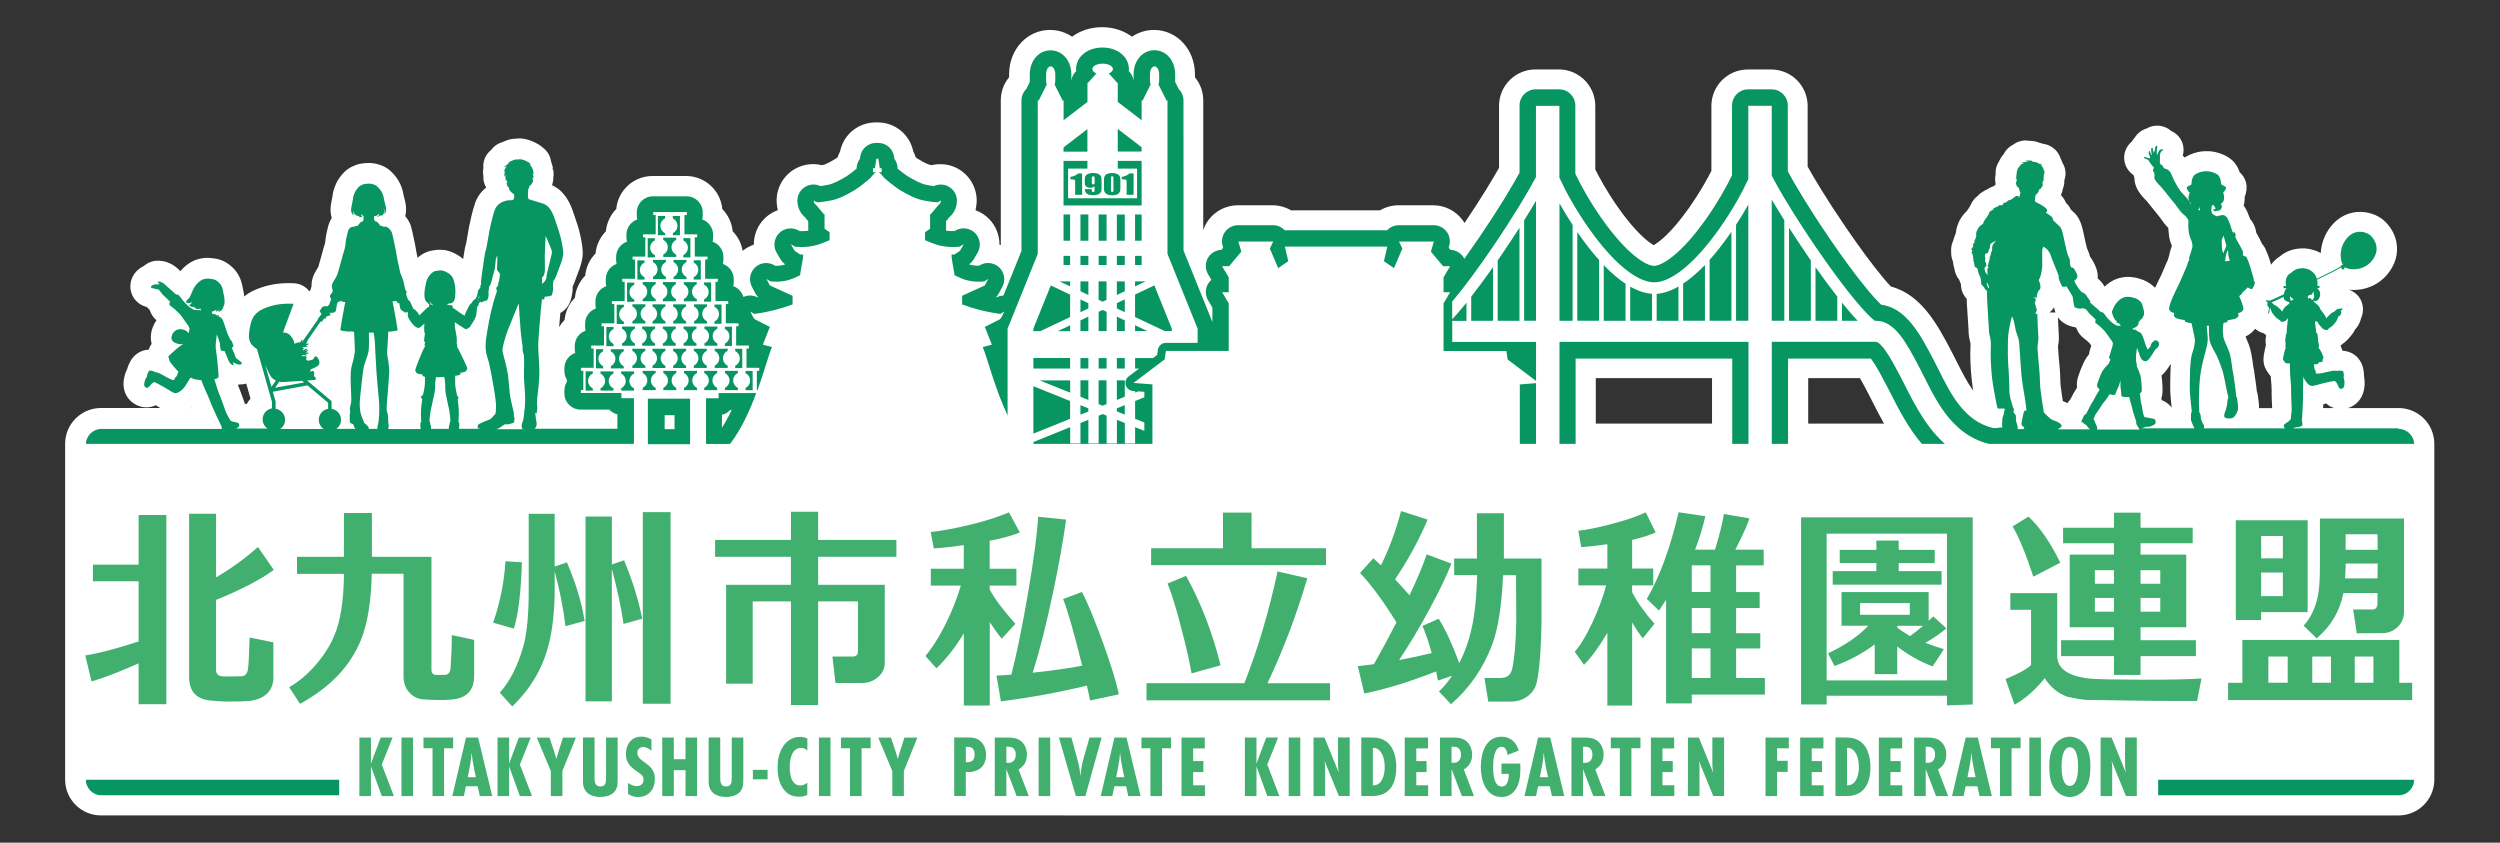 <?xml version="1.0" encoding="UTF-8"?><svg id="_レイヤー_2" xmlns="http://www.w3.org/2000/svg" viewBox="0 0 445 150"><rect x="0" y="0" width="445" height="150" fill="#333333" stroke="none"/><defs><style>.cls-1{fill:none;}.cls-2{fill:#fff;}.cls-3{fill:#41b06f;}.cls-4{fill:#079562;}</style></defs><g id="_レイヤー_2-2"><g><g><path class="cls-2" d="M426.94,72.64h-9.04s.07-.02,.11-.03c2.18-.72,3.27-2.94,2.78-5.66,0,0,0,0,0,0,.01-.51-.05-1.04-.2-1.6-.17-.65-.94-2.73-3.64-2.93-.1-.34-.23-.64-.34-.88,.12-.09,.22-.2,.33-.3,.16-.11,.32-.23,.47-.36,.37-.3,.72-.68,1.06-1.11,.21-.25,.38-.49,.53-.73,.08-.13,.15-.26,.21-.4,.42-.43,.86-1.07,1.05-1.98,.02-.03,.03-.07,.04-.1,.54-1.25,.37-2.69-.44-3.75-.26-.33-.83-.94-1.76-1.25,2.37,.28,5.13-.57,6.95-2.85,2.75-3.44,1.69-7.39-.78-9.52-.96-.83-2.72-1.64-4.78-1.45-1.26,.12-3.08,.66-4.6,2.57-1.16,1.46-1.71,3.15-1.8,4.74-.35-.21-.71-.37-1.09-.49-.89-.29-1.6-.34-1.79-.35-.11,0-.21,0-.32,0-.07,0-.13,0-.2,0-.39,.01-1.39,.09-2.31,.47-.56,.23-1.13,.59-1.65,1.02-.47,.3-1.02,.75-1.48,1.41-.06-.21-.12-.41-.16-.56-.24-.84-.7-1.98-.92-2.4-.11-.21-.29-.5-.56-.81-.07-.18-.15-.36-.25-.54l-.11-.21c-.17-.34-.4-.78-.63-1.16-.04-.38-.14-.76-.3-1.14-.21-.52-.48-.95-.8-1.31-.03-.1-.07-.2-.11-.3-.07-.17-.12-.3-.17-.42-.12-.32-.22-.57-.39-.9-.14-.28-.3-.54-.47-.76,.13-.49,.19-1,.17-1.53,.34-.83,.45-1.74,.25-2.55-.2-.8-.62-1.39-1.13-1.86-.27-.8-.8-1.79-1.79-2.5-.71-.5-1.53-.86-2.58-1.1-.21-.05-.75-.15-1.32-.15h-.38c-.57,0-1.11,.1-1.39,.16-.9,.21-1.67,.53-2.34,.97-.11-.12-.22-.24-.34-.34,.21-.7,.2-1.46-.04-2.19-.34-1.02-1.09-1.8-2.04-2.21-.35-.31-.76-.56-1.23-.72-1.06-.38-2.19-.24-3.11,.29-.88,.26-1.64,.84-2.13,1.63-.2,.21-.37,.45-.52,.7-.95,.78-1.48,2.04-1.34,3.27,.12,1.09,.72,2.06,1.66,2.71,.04,.17,.09,.33,.15,.49,0,.13,.01,.26,.02,.4,.05,.48,.18,.95,.4,1.42,.36,.76,.9,1.39,1.43,1.95l.31,.32c.17,.18,.75,.92,1.1,1.36,.45,.57,.9,1.12,1.17,1.45,.15,.2,.29,.38,.39,.52,.19,.29,.6,.88,1.21,1.48,0,.03,0,.06,0,.08,.02,.44,.06,.74,.11,1.07,0,.04,0,.08,0,.12,.04,.43,.17,1.11,.51,1.88,0,.01,.01,.02,.02,.04-.06,.19-.12,.36-.17,.5-.07,.22-.13,.39-.15,.46-.07,.24-.12,.48-.15,.71-.08,.21-.15,.43-.21,.68,0,.02-.03,.1-.05,.18-.08,.13-.14,.27-.2,.41-.35,.85-1.02,2.43-1.39,3.11-.26,.52-.48,.98-.67,1.41-.06-.06-.11-.11-.17-.16-.72-.68-1.68-1.21-2.58-1.44,0,0,0,0,0,0-.1-.04-.2-.07-.3-.1,0,0-.4-.11-1.03-.19-1.06-.13-2.17,.03-3.13,.46-.61,.27-1.22,.7-1.77,1.22-.03-.04-.06-.08-.09-.12-.34-.59-.76-1.02-1.15-1.33,.1-1.27-.41-2.25-.71-2.83-.14-.26-.35-.67-.67-1.08-.07-.32-.17-.64-.32-.97-.16-.36-.22-.53-.22-.53-.06-.24-.43-1.79-.61-2.69-.37-1.88-.96-3.06-1.84-3.77-.09-.09-.25-.23-.4-.38-.22-.48-.52-.87-.89-1.23-.05-.13-.11-.26-.18-.38-.21-.41-.47-.73-.71-.98,.19-.39,.3-.76,.35-1.12,.2-.48,.28-.99,.26-1.5,.37-1.03,.26-2.19-.34-3.14-.02-.06-.04-.12-.07-.19-.07-.2-.16-.39-.26-.58-.1-.33-.26-.65-.45-.94-.59-.88-1.52-1.48-2.57-1.64-.02,0-.03,0-.05,0-.28-.1-.48-.15-.53-.16-.05-.01-.09-.02-.14-.03-.49-.21-1.03-.33-1.59-.35-.06,0-.13,0-.22,0-.53-.11-1.09-.09-1.63,.06-.47,.13-.9,.34-1.27,.63-.59,.29-1.11,.73-1.46,1.3-.06,.1-.12,.2-.17,.3-.04,.05-.08,.11-.12,.16-.29,.33-.53,.71-.73,1.14-.02,.04-.04,.09-.06,.13-.17,.27-.31,.56-.41,.87-.14,.45-.19,.91-.15,1.35-.12,.49-.13,1-.04,1.5,0,.14,0,.28,0,.43,0,0,0,0,0,0-.18,.09-.33,.18-.45,.25-.09,.03-.18,.06-.27,.1-.22,.09-.46,.22-.72,.39-.3,.14-.57,.3-.82,.45-.36,.21-.68,.47-.94,.77-.43,.34-.83,.79-1.12,1.37-.07,.14-.13,.27-.18,.38-.11,.15-.18,.28-.26,.42-.15,.19-.27,.37-.38,.55-.12,.11-.23,.22-.35,.35-.3,.33-.87,1.03-1.2,1.95-.14,.38-.3,.89-.35,1.5-.02,.04-.04,.08-.05,.13-.05,.14-.1,.28-.14,.42-.11,.25-.2,.52-.26,.8-.11,.23-.2,.47-.27,.73-.12,.46-.16,.91-.12,1.35-.01,.24,0,.49,.04,.74,.05,.32,.14,.63,.26,.92,0,.05,.02,.11,.03,.16,.02,.36,.1,.71,.22,1.05,.1,.79,.4,1.5,.89,2.1,0,0,0,0,0,0,.04,.13,.08,.24,.12,.35,.04,.1,.09,.22,.18,.39,0,.05,0,.1,0,.13,0,.12,.01,.22,.02,.3,.1,1.05,.6,1.77,1.01,2.22,0,.11,0,.23,.01,.35v.34c.02,.48,.1,1.56,.17,2.61,.06,.85,.12,1.68,.13,2.02,.02,1.1,.09,1.49,.32,2.42,0,0,.03,.1,.03,.1,.03,.11,.01,.48,0,.87-.01,.3-.02,.64-.03,1.01-.02,1.59,.17,4.19,.36,5.49,.05,.37,.09,.73,.14,1.09-.99-1.37-1.9-3.11-2.92-5.15l-.06-.11c-.31-.62-.61-1.21-.9-1.77-2.37-4.51-5.28-10.05-10.76-11.48-.37-.4-.85-.94-1.44-1.65-1.86-2.23-4.12-5.29-6.55-8.84-3.6-5.28-5.78-8.99-6.82-10.86v-10.8c0-3.57-2.91-6.48-6.48-6.48h-4.17c-3.57,0-6.48,2.9-6.48,6.48v11.56c-.75,1.48-2.05,3.84-3.88,6.45-3.29,4.69-5.53,6.29-6.39,6.78-.86-.49-3.1-2.09-6.39-6.78-1.95-2.78-3.31-5.3-4.01-6.71v-11.31c0-3.57-2.91-6.48-6.48-6.48h-4.17c-3.57,0-6.48,2.9-6.48,6.48v11.03c-.99,1.76-2.98,5.13-6.14,9.82-.12-.19-.24-.38-.38-.56-1.22-1.62-3.15-2.59-5.18-2.59h-6.2c-1.16,0-2.3,.32-3.29,.9h-15.83c-.99-.58-2.13-.9-3.29-.9h-6.2c-2.03,0-3.96,.97-5.18,2.59-.42,.56-.74,1.17-.96,1.82V17.88c0-1.51-.51-2.94-1.46-4.1l-.02-.55c0-4.43-3.2-7.9-7.29-7.9-1.45,0-2.79,.44-3.92,1.2-1.43-1.06-3.28-1.69-5.33-1.69s-3.89,.63-5.33,1.69c-1.13-.76-2.47-1.2-3.92-1.2-4.09,0-7.29,3.47-7.29,7.9v.51l-.02,.04c-.95,1.15-1.46,2.58-1.46,4.1v25.75c-.08-.03-.15-.06-.23-.08,0-1.67-.62-3.32-1.84-4.57-.7-.71-1.53-1.24-2.43-1.56,.1-.44,.17-.89,.2-1.35,.15-2.49-1.18-4.86-3.36-6.06-1.42-.78-3.09-.98-4.64-.61-.12-.02-.24-.05-.37-.07-.12-.03-.64-.18-2.09-1.05-.07-.04-.2-.14-.38-.28-.12-.36-.26-.71-.44-1.05-.62-3.01-3.23-5.16-6.34-5.16h-.34c-3.11,0-5.73,2.15-6.34,5.16-.18,.34-.33,.69-.44,1.05-.18,.14-.31,.23-.38,.27-1.46,.88-1.97,1.03-2.1,1.06-.13,.03-.25,.05-.37,.07-1.55-.38-3.21-.17-4.64,.61-2.19,1.19-3.51,3.57-3.36,6.06,.03,.46,.09,.91,.2,1.34-.9,.32-1.73,.85-2.43,1.56-1.22,1.25-1.85,2.9-1.84,4.57-.71,.25-1.39,.62-1.99,1.11-.22-1.33-.85-2.55-1.78-3.49-.14-1.51-.81-2.9-1.84-3.95-.3-3.29-3.08-5.88-6.45-5.88h-5.98c-3.37,0-6.15,2.59-6.45,5.88-1.03,1.05-1.7,2.44-1.84,3.95-1.03,1.05-1.7,2.44-1.84,3.95-1.04,1.05-1.7,2.44-1.84,3.95-1.03,1.05-1.7,2.44-1.84,3.95-1.04,1.05-1.7,2.44-1.84,3.95-.38,.38-.7,.8-.97,1.26,.07-.83,.14-1.71,.22-2.51,.82-.45,1.45-1.19,1.8-2.15,.15-.43,.22-.81,.27-1.12,.05-.25,.15-.76,.12-1.42,.23-.46,.39-.92,.54-1.34,.08-.22,.16-.45,.25-.69,.73-1.77,1.03-3,1.01-4.13-.02-1.1-.43-3.39-1.05-5.17-.15-.44-.28-.83-.4-1.19-.3-.92-.56-1.71-.99-2.51-.29-.54-.7-1.22-1.34-1.85-.24-.27-.52-.5-.84-.69-.27-.18-.55-.34-.84-.48,0-.05,.02-.1,.03-.15,.13-.37,.19-.76,.19-1.16,0-.04,0-.08,0-.11,.09-.47,.06-.96-.04-1.43l-.16,.03s-.02-.07-.02-.11l.16-.03s.02,.08,.02,.11c-.01-.06-.01-.12-.03-.18-.04-.25-.14-.7-.34-1.22-.13-.94-.62-1.8-1.4-2.39l-.02-.02s-.1-.09-.15-.13c-.77-.66-1.88-1.12-2.65-1.34-.77-.21-1.44-.23-1.99-.16-.46,0-.86,.05-1.26,.17-.13,.04-.64,.19-1.18,.45-.08,.02-.15,.04-.22,.07-.75,.25-1.37,.73-1.8,1.34-.65,.5-1.11,1.22-1.3,2.04-.09,.4-.11,.81-.07,1.2-.09,.47-.08,.93,0,1.38-.05,.74,.13,1.44,.5,2.03,0,0,0,.01,0,.02-.79,.63-1.51,1.5-1.94,2.66-.49,1.32-.98,3.69-1.12,4.38-.12,.6-.25,1.35-.35,1.99-.06,.34-.11,.64-.14,.86-.14,.41-.27,.94-.38,1.72-.04,.21-.1,.55-.17,1.11-.82-.72-1.77-1.19-2.59-1.43-1.08-.31-2.05-.23-2.66-.12-.83,.11-1.61,.4-2.25,.85-.22,.15-.42,.32-.62,.5-.09-.38-.17-.79-.22-1.14-.12-.81-.31-1.7-.47-2.41-.06-.27-.11-.52-.15-.72-.17-.87-.34-1.38-.38-1.51-.04-.12-.09-.24-.14-.35-.25-.54-.55-.97-.83-1.3,.09-.35,.14-.74,.15-1.15,.02-.83-.18-1.56-.34-2.15l-.04-.15c-.05-.18-.08-.33-.09-.4-.12-.83-.41-1.53-.57-1.86-.44-.94-.99-1.59-1.37-1.96-.79-.88-1.7-1.28-2.28-1.46-.97-.35-1.86-.35-2.34-.31-.21,0-.49,.02-.81,.08-.52,.06-1.04,.21-1.55,.45-.56,.23-1.42,.72-2.13,1.66-.35,.41-.84,1.1-1.19,2.08-.11,.3-.3,.87-.38,1.57-.04,.18-.09,.41-.13,.68l-.05,.27c-.1,.53-.25,1.27-.15,2.08,.04,.31,.1,.6,.19,.89-.25,.4-.45,.84-.59,1.31-.15,.52-.25,1.01-.34,1.45-.03,.14-.05,.27-.08,.39-.04,.17-.07,.34-.08,.51-.02,.28-.07,.65-.1,.83-.13,.37-.29,.93-.66,2.3-.17,.64-.43,1.58-.54,1.92-.07,.14-.16,.28-.25,.42-.26,.43-.53,.88-.71,1.41-.18,.55-.27,1.11-.25,1.7-.09,.2-.16,.42-.22,.67-.06,.05-.12,.1-.18,.14-.64-.83-1.61-1.35-2.66-1.41-2.12-.12-4.09,.13-5.86,.74-.72,.25-1.94,.67-3.07,1.61,0-.03,0-.05,0-.08-.03-.39-.1-.8-.21-1.24-.14-.89-.42-2.09-1.22-3.13-.71-.93-1.72-1.69-2.7-2.04-.55-.2-1.13-.28-1.42-.32-.03,0-.06,0-.09,0-.05,0-.11-.02-.17-.02-1.07-.14-2.2,.03-3.18,.47-.84,.37-1.68,1.03-2.36,1.84-.12-.1-.21-.18-.26-.23-.76-.79-1.84-1.37-2.87-1.55-1.65-.29-2.74,.31-3.36,.86-1.41,.65-2.35,1.97-2.42,3.46-.07,1.5,.76,2.9,2.12,3.56,.24,.12,.54,.22,.83,.3,.15,.17,.31,.35,.5,.53,.23,.74,.66,1.37,1.2,1.82-.06,.09-.12,.18-.18,.27-.19,.31-.35,.63-.48,.96-.39,1.02-.44,2.03-.2,2.95-.23,.32-.41,.68-.53,1.06-1.89,.07-2.87,1.42-3.17,1.91-.29,.49-.5,.98-.63,1.46,0,0,0,0,0,0-1.21,2.46-.77,4.88,1.11,6.17,1.23,.84,2.7,.94,3.97,.35,.07,.04,.13,.08,.18,.11l.09,.06c.16,.1,.33,.21,.51,.32h-10.56c-3.51,0-6.37,2.86-6.37,6.37v59.78c0,3.51,2.86,6.37,6.37,6.37H426.94c3.51,0,6.37-2.86,6.37-6.37v-59.78c0-3.51-2.86-6.37-6.37-6.37m-79.23-28.37h0c.02-.08,.05-.16,.08-.24-.03,.08-.06,.16-.08,.24m54.2,26.55s.03,.13,.04,.22c-.01-.07-.03-.15-.04-.22m-80.05,4.59v-8.09h9.21c.49,.84,1.04,1.88,1.57,2.91,.23,.44,.47,.91,.71,1.39l.08,.15c.55,1.08,1.18,2.33,1.92,3.64h-13.5Zm-37.81-8.09h20.69v8.09h-20.69v-8.09Zm81.6-12.57c-.1,.29-.23,.57-.41,.82,.18-.25,.31-.51,.42-.77,.04,.22,.09,.51,.21,.83h-1.05c.3-.24,.56-.54,.77-.88,.01-.02,.03-.05,.04-.07,0,.02,.01,.04,.02,.07,0,0,0,0,0,0,0,0,0-.01,0-.01,0,0,0,0,0,0,0,0,0,.01,0,.02m3.84,3.52s.05,.05,.08,.08c.26,.75,.73,1.38,1.29,1.81,.2,.16,.55,.43,.55,.44,0,0,.01,0,.02,.01l.09,.08c.18,.18,.36,.34,.41,.39,.1,.12,.21,.27,.32,.43-.14,.44-.26,.84-.26,.84-.07,.23-.12,.47-.14,.7-.15,.18-.3,.38-.45,.6-.68,.99-1.54,3.32-1.68,4.17-.06,.38-.06,.76,0,1.14-.02,.05-.05,.09-.06,.11l-.53,.87c-.13,.21-.39,.71-.62,1.17-.18,.19-.34,.39-.49,.62,0,0-.01,.02-.02,.03-.31-.17-.59-.28-.82-.36-.05-.27-.1-.59-.14-.92-.04-.33-.09-.64-.13-.95-.08-.58-.16-1.09-.16-1.48-.02-.71-.06-2.04-.17-3.08-.07-.57-.23-2.62-.26-3.3v-.03c.08-.42,.19-1.06,.15-1.75,0-.03,0-.08,0-.11-.02-.31-.11-2.18-.16-3.31,.72,1.07,1.99,1.64,3.21,1.81m44.01,13.7c.09-.03,.18-.05,.29-.09,.07-.02,.15-.04,.24-.07,.44,.4,.93,.67,1.44,.82h-1.99c0-.24,.02-.46,.03-.67m-379.43,.67h-.15s.08-.05,.12-.08l.03,.08Zm367.91-13.69s.06,.04,.09,.05c.26,.14,.54,.25,.83,.32,.03,.03,.05,.05,.08,.07,.12,.1,.24,.19,.34,.27-.03,.21-.05,.45-.07,.64-.04,.35-.03,.7,.03,1.04,0,.05,0,.11,0,.16-.05,.18-.1,.36-.13,.53l-.05,.24c-.24,1.09-.5,2.33,.27,3.61,.06,.11,.13,.21,.2,.31,.16,.29,.36,.55,.59,.79,0,.05,0,.1,0,.14l.04,.54c.04,.4,.13,1.45,.11,1.81,0,.05,0,.1,0,.15h0c0,.16,0,.36,0,.52,0,.03,0,.07,0,.11,0,.48,.04,1.08,.06,1.61,.01,.3,.03,.58,.03,.79h-2.34c0-.11,0-.23,0-.35,0-.25-.03-.72-.12-1.23-.05-.47-.11-.97-.27-1.45-.09-.94-.23-1.88-.34-2.53-.02-.11-.03-.22-.04-.33-.04-.37-.1-.87-.25-1.52-.18-1.46-.39-2.86-.8-3.94-.19-.49-.38-.94-.56-1.34,0-.02-.02-.03-.02-.05,.7-.34,1.29-.82,1.72-1.39,.19,.17,.39,.32,.62,.45m-10.87-28.04h0s-.07-.03-.11-.05c.04,.01,.07,.03,.11,.05m-3-3.56s0,0,0,0c-.03-.24-.08-.49-.18-.76,.09,.27,.15,.52,.18,.76m-3.43,39.49c.72-.62,1.2-1.38,1.52-1.88,.04-.06,.08-.13,.14-.21-.03,.48-.06,1.03-.07,1.67v.08s0,.09,0,.11c-.03,1.38-.05,2.44-.02,3.14,.03,.77,.14,1.76,.24,2.71,0,.02,0,.04,0,.06-.35-.46-.81-.85-1.35-1.13-.14-.07-.27-.13-.4-.18-.02-.08-.04-.16-.06-.24,0-.03-.01-.07-.02-.1,.08-.23,.14-.46,.17-.7,.09-.62,.04-2.11-.14-3.32m-340.91,1.43l.75,2.65c-.27,.31-.51,.65-.7,1.01-.1-.05-.21-.09-.31-.13-.07-.19-.17-.48-.29-.8-.34-.96-.59-1.68-.83-2.2-.03-.07-.08-.19-.12-.32,.09-.02,.18-.04,.26-.07,.44,.01,.84-.05,1.24-.16"/><path class="cls-2" d="M98.54,30.15s0,0,0,0c0,0,0,0,0,0Z"/><path class="cls-4" d="M15.29,138.79c0,1.53,1.24,2.77,2.77,2.77H60.42v-2.77H15.29Z"/><path class="cls-4" d="M384.14,141.56h42.8c1.53,0,2.77-1.24,2.77-2.77h-45.57v2.77Z"/><path class="cls-4" d="M426.94,76.24h-18.79c.06-.02,.12-.03,.18-.05,0,0,.3-.2,.53-.17,.23,.03,.53-.07,.76-.16,.23-.1,.23-.23,.2-.53-.02-.21-.05-.44-.11-.57,.02-.02,.03-.05,.04-.07,.03-.1,.19-3.38,.19-3.83v-1.51h0v-.38c0-.45,.05-1.22,.06-1.93,.08,.25,.19,.47,.3,.67,0,0,0,0,0,0v-.02s0,0,0,0c.02,.04,.05,.07,.08,.11,.07,.11,.14,.22,.22,.31,.01,.02,.03,.04,.04,.06,0,0,0,0,0,0,0,0,0,0,0,0,0,0,0,0,0,.01,.01,.02,.03,.03,.04,.05,0,0,0-.01,0-.02,.16,.18,.33,.32,.47,.39,.17,.09,.35,.1,.58,.08,0,0,0,0,0,0,0,0,.01,0,.02,0,.14-.02,.31-.06,.5-.11,0,0,0,0,0,0,.16-.04,.33-.09,.53-.15,.55-.16,1.41-.36,2.02-.49,0,0,.01,0,.02,0,.35-.07,.61-.12,.68-.12,0,0,.05,0,.12,.02,.04,.04,.08,.07,.13,.12,.24,.2,.39,.72,.48,.83,.08,.11,.18,.56,.67,.4,.49-.16,.46-1.1,.37-1.61,0,0-.15-.32-.09-.55,.07-.22,.01-.53-.05-.77-.07-.24-.2-.26-.49-.27-.27,0-.58-.02-.65,.07-.05-.04-.1-.06-.16-.06-.02,0-.05,0-.07,0h-.06c-.06,0-.12,0-.2,0-.02,0-.04,0-.07,0-.1,0-.2,.01-.3,.02,0,0,0,0,0,0-.08,0-.15,.02-.2,.04-.22,.06-1.28,.29-1.56,.35-.29,.06-.77,.1-.77,.1,0,0-.22-.05-.38-.01,0-.05,0-.1,0-.15-.03-.37-.3-.99-.23-.44-.03-.22-.06-.56-.09-.94,0-.05,0-.11,0-.16,.09,.04,.23,.08,.41,.05,.41-.06,.48-.39,.48-.39,0,0,.39,.1,.66-.17,0,0-.03-.11-.07-.28,.06-.04,.12-.08,.15-.15,.1-.21-.02-.52-.25-1.02-.15-.34-.44-.78-.62-1.03,.04-.01,.09-.03,.1-.04,.1-.1-.08-.79-.15-1.12,0-.03-.01-.07-.02-.1,.03-.08,.04-.17,.02-.25-.06-.29-.08-.89-.15-.97-.01-.02-.07-.03-.14-.04,0-.06-.02-.14-.03-.19-.03-.33-.17-1.19-.23-1.83,.09-.01,.22-.03,.39-.07,.13,.27,.33,.59,.55,.83,.04,.05,.09,.08,.13,.12,.13,.16,.24,.29,.32,.36,.07,.06,.17,.11,.27,.16,0,0,.01,.02,.02,.02,.02,0,.04,0,.06,0,.23,.08,.46,.11,.58-.02,.04-.04,.07-.1,.09-.16,.02,0,.04-.02,.05-.03,.03-.02,.07-.05,.13-.09,.14-.08,.29-.19,.47-.34,.18-.15,.36-.36,.52-.58,.1-.11,.19-.22,.24-.32,.11-.18,.19-.39,.25-.58,0,0,0-.02,0-.03,.02-.06,.03-.11,.04-.16,.16-.05,.26-.17,.41-.3,.18-.16,.14-.35,.16-.51,.02-.16-.1-.24-.08-.29,.02-.06,.25-.08,.31-.22,.06-.14,0-.18-.26-.14-.25,.04-.57,.02-.78,.16-.17,.11-.35,.31-.42,.39-.06,.02-.11,.03-.17,.06-.36,.15-.53,.4-.88,.7-.11,.1-.24,.26-.36,.43-.1-.23-.21-.45-.31-.59-.19-.25-.53-.72-.78-1.05-.07-.2-.16-.38-.23-.48-.17-.23-.48-.46-.48-.46-.07-.09-.37-.32-.52-.44,.06-.01,.09-.02,.09-.02,0,0,0,0,0,0,.05-.01,.09-.01,.15-.04,0,0,.26,.09,.58-.2,.31-.29,.5-.94,.34-1.4-.11-.32-.33-.55-.52-.68,.07,0,.15,0,.21-.02,.13-.03,.25,0,.24-.07,0-.07,0-.35-.04-.35s-.22-.02-.35,.04c0,0-.02,.01-.02,.02,.04-.13,.07-.28,.07-.48,0-.18-.03-.41-.09-.65,2.03-.98,3.72-1.83,4.28-2.2,.02,.03,.04,.06,.05,.09,.05,.09,.13,.36,.31,.3,.25-.09,.25-.33,.27-.44,.86,.61,3.38,.71,4.86-1.14,1.58-1.97,.56-3.78-.32-4.54-.6-.52-2.66-1.31-4.22,.64-1.4,1.75-1.12,3.82-.64,4.67,0,0-.01,0-.02,0-.01,.01-.04,.03-.06,.04-.1-.01-.21-.02-.25,.03-.06,.06-.07,.13-.05,.19-.55,.37-2.23,1.21-4.26,2.19-.09-.31-.21-.61-.36-.79-.29-.36-.69-.75-1.19-.91-.5-.16-.87-.18-.87-.18-.04,0-.08,0-.12,0-.02,0-.04,0-.06,0,0,0-.65,.03-1.07,.2-.27,.11-.61,.34-.9,.63-.14,.06-.56,.28-.76,.73-.22,.47-.29,1.09-.12,1.64-.13-.03-.3-.07-.37-.05-.13,.03-.1,.36-.09,.4,0,.03,.33,.02,.53-.01-.08,.08-.18,.21-.27,.39-.1,.19-.18,.46-.22,.72-.91,.42-1.74,.8-2.44,1.12-.16-.02-.32-.03-.46-.05-.26-.04-.31,0-.26,.14,.06,.14,.29,.16,.31,.22,.02,.06-.1,.14-.08,.29,.02,.16-.02,.35,.16,.51,.04,.04,.08,.07,.12,.11-.02,.43-.05,.76-.16,.94-.02,.04,0,.09,.03,.11,.01,0,.03,.01,.04,.01,.03,0,.05-.01,.07-.04,.11-.2,.15-.51,.17-.9,.04,.03,.1,.05,.15,.07,.01,.05,.03,.1,.04,.16,0,0,0,.02,0,.03,.06,.19,.14,.39,.25,.58,.06,.1,.14,.2,.24,.32,.16,.22,.34,.43,.52,.58,.18,.15,.34,.25,.47,.34,.05,.04,.1,.07,.13,.09,.02,0,.04,.02,.05,.03,.02,.06,.05,.11,.09,.16,.12,.13,.36,.1,.58,.02,.02,0,.04,0,.06,0,.01,0,.02-.02,.02-.02,.1-.05,.2-.1,.27-.16,.09-.07,.23-.24,.37-.42,0,.01,0,.03,0,.04-.02,.5-.23,1.74-.21,2.09,.01,.2-.02,.43-.05,.67-.06,.04-.1,.09-.12,.2,0,0-.08,.64-.12,1.04-.01,.12,.03,.21,.09,.28-.01,.08-.02,.17-.03,.24-.04,.34-.04,.6,.06,.68-.09,.24-.22,.6-.29,.9-.1,.5-.27,1.18-.21,1.28,.04,.06,.1,.17,.24,.2-.01,.08-.02,.13-.02,.15,.02,.08,.23,.23,.56,.29,.19,.04,.33,0,.43-.05,0,.25,.01,.54,.02,.82,0,0,0,.02,0,.03h0s0,.04,0,.05c.02,.58,.04,1.13,.05,1.33,.03,.48,.19,1.98,.16,2.74,0,.01,0,.03,0,.05,0,0,0,.02,0,.03,0,.13,0,.27,0,.44,0,.02,0,.03,0,.05,.02,.89,.1,2.17,.1,2.66,0,.61-.16,1.34-.16,1.63,0,.02,.02,.04,.03,.07-.05,.05-.1,.11-.16,.21-.16,.26-.66,.49-.76,.59-.1,.1-.53,.26-.3,.72,.04,.08,.11,.14,.19,.18h-14.51s.06-.08,.07-.13c0-.04,.01-.07,.02-.1,0,0,0,0,0,0,.02-.24-.13-.46-.3-.76,.02-.03,.02-.06-.03-.1,0,0-.02,0-.03-.01-.07-.13-.11-.24-.14-.33,.05,0,.09-.06,.01-.12-.01,0-.04-.01-.06-.02-.02-.1-.04-.18-.05-.25,0-.03,0-.07,0-.11,.05,0,.09-.07,0-.13,0,0-.01,0-.02,0,0-.17-.02-.36-.06-.49-.04-.14-.1-.2-.17-.24-.01-.12-.03-.24-.03-.35-.06-.75-.08-1.75-.02-3.31,.03-.87,.07-1.88,.18-2.76,.09-.7,.21-1.39,.36-2.09,.35-1.56,.92-3.41,.98-4.16,.06-.75-.06-1.39-.12-2.2-.01-.19-.02-.39-.02-.6h.37c0,.11,0,.22,0,.31,0,.69,0,1.27,.06,1.85,.06,.58,.17,1.1,.81,2.2,.64,1.1,.98,1.97,1.56,3.7,.03,.1,.06,.21,.09,.31,.42,1.72,.72,3.69,.83,3.91,.05,.1,.09,.33,.11,.6-.1,.07-.12,.15-.14,.38-.02,.24-.06,.36-.08,.61,0,.01,0,.02,0,.03,0,.03,0,.06,0,.09,0,.09-.03,.18-.05,.28,0,0,0,0,0,0-.06,.05-.04,.08-.02,.11-.06,.26-.14,.53-.25,.82-.12,.32-.21,.57-.21,.78t0,0s0,0,0,0c0,.08,.01,.15,.04,.21,.09,.25,.28,.26,.62,.3s.87,.02,1.13-.28c.26-.3,.47-.7,.6-1.04,.03-.09,.06-.2,.07-.33,0-.03,0-.06,0-.08,0-.11,.01-.22,.01-.35,0,0,0,0,0,0h0c0-.28-.04-.57-.08-.78-.02-.07-.06-.7-.15-.92-.03-.07-.06-.07-.09-.06-.06-.91-.21-2.08-.36-2.93-.09-.5-.09-1-.3-1.83-.15-1.21-.32-2.53-.61-3.29-.46-1.21-.98-2.08-1.04-2.77-.06-.67-.16-1.24,.04-2.32,.3-.07,.54-.15,.64-.19,.23-.1,0-.3,.1-.3,.02,0,.07,0,.13-.02,0,0,.02,0,.02,0,.24-.04,.65-.12,.65-.12,.8-.1,1.14-.5,1.14-.64s-.07-.5-.07-.5c.8-.1,.94-.7,.94-.7,0-.48-.39-1.47-.75-2.29,.06-.07,.12-.14,.19-.22,0,0,0,.01,0,.01,.26-.06,.31-.3,.32-.37,.27-.27,.69-.68,1.08-1.06,0,0,0,0,0,.01-.03,.18,0,.12,.23,.2,0,0,.23,.17,.38,.17s.23-.29,.38-.52c.15-.23,.26-.64,.15-.82-.03-.05-.1-.15-.17-.25,.02-.1,.03-.22-.01-.36,0,0-.41-1.39-.59-2.01-.17-.62-.55-1.52-.65-1.72-.09-.17-.26-.19-.46-.19,0-.01-.02-.03-.03-.04,0,0-.03,0-.06,0-.03-.08-.07-.18-.11-.28,0,0,0,0,0,0,.04-.33,.02-.51-.12-.78-.14-.26-.39-.79-.66-1.22-.17-.27-.4-.74-.6-1.15,.12-.19,.15-.25,.04-.51-.13-.33-.24-.29-.24-.29-.05-.02-.11,.03-.17,.11-.22-.4-.47-1.36-.47-1.36-.23-.53-.28-.75-.47-1.13-.25-.5-.69-.65-.69-.65,0,0-.34-.06-.56,.04,0,0,0,0,0,0-.07,0-.64,.1-.72,.15-.01,0-.02,.01-.03,.02-.09-.05-.22-.13-.37-.22-.25-.15-.47-.15-.54-.72-.01-.12-.01-.25,0-.38,0-.12,.02-.24,.04-.35,0,0,0-.02,0-.03,.01-.07,.02-.13,.04-.19,.03-.02,.06-.04,.09-.06,.05-.03,.08-.08,.12-.12,.02,.02,.03,.05,.05,.07,0,0,.07,.06,.15,.14,.03,.06,.06,.12,.11,.19,.12,.17,.14,.3,.06,.38-.08,.08-.28,.09-.32-.03,0,0-.02,.03-.02,.07h0s-.04,.09,.08,.21c0,0,0,.12,.21,.13,.1,0,.26-.02,.41-.1,.02,0,.03,0,.05,.01,.12,.02,.24-.02,.35-.09,.03,0,.19,0,.35-.31,0,0,.13-.16,.08-.43-.04-.22-.11-.29-.18-.38,.05-.04,.12-.09,.19-.16,.14-.11,.26-.25,.32-.42,.15-.41,.07-.96-.08-1.49,.28-.12,.54-.76,.51-.86-.02-.08-.42-.34-.85-.54,0-.11-.03-.23-.06-.31,0-.08-.02-.17-.03-.26-.03-.29-.2-.91-.58-1.18-.38-.27-.83-.42-1.26-.52,0,0-.32-.07-.56-.07h-.38c-.25,0-.56,.07-.56,.07-.43,.1-.88,.25-1.26,.52-.38,.27-.55,.9-.58,1.18-.03,.29-.05,.56-.05,.56v.02c-.44,.21-.83,.47-.85,.54-.02,.1,.25,.77,.54,.87-.05,.16-.08,.32-.11,.48-.06,.14-.11,.28-.11,.45,0,.53,.15,.76,.44,.95,.05,.08,.04,.12,0,.18-.18-.28-.37-.58-.6-.88-.26-.35-.92-.98-1.35-1.53-.01-.02-.02-.04-.03-.07-.08-.15-.23-.36-.4-.6-.25-.43-.73-1.3-.87-1.69-.19-.54-.48-1.1-.83-1.3-.35-.21-.52-.17-.72-.32,0,0-.11-.11-.23-.37-.08-.17-.18-.25-.34-.26-.04-.07-.1-.15-.13-.2-.09-.16,.05-1.15-.02-1.33-.03-.09,.08-.73,.31-.85,.32-.18,.32-.38-.01-.34-.58,.08-.64,.76-.7,.91-.02,.06-.16,.04-.15-.16,.01-.2-.02-.87,.08-1.17,.1-.3-.24-.25-.33,0-.09,.25-.16,.95-.27,1.08-.05-.18-.21-.63-.2-.78,.01-.24-.24-.21-.28,.05-.09,.5,.16,.9,.07,1.09-.06,.11-.31-.62-.31-.69,0-.07-.24,0-.21,.31s.21,.65,.24,.71c.02,.06-.03,.29-.13,.26-.1-.03-.44-.12-.57-.18-.4-.18-.55,.07-.08,.28,.21,.09,.44,.15,.48,.22,.04,.08,.79,1.21,.99,1.3,.01,0,.03,.02,.05,.03-.07,.09-.14,.2-.19,.34,0,0-.02,.03-.03,.09,0,.06,.01,.15,.09,.27,.16,.24,.19,.46,.21,.55,0,.05-.03,.16-.05,.31,0,.07-.01,.16,0,.25,0,.09,.03,.19,.08,.28,.14,.3,.47,.67,.8,1.02,.11,.12,.22,.23,.32,.33,.48,.52,1.94,2.44,2.43,2.98,.24,.31,.45,.59,.59,.79,0,0,.44,.73,1.19,1.32h0c.09,.07,.17,.14,.23,.2,.13,.17,.25,.34,.33,.51,.03,.05,.06,.11,.09,.16-.02,.5-.03,.98-.02,1.21,.02,.52,.1,.77,.11,1.01,.02,.16,.07,.44,.22,.77,.2,.44,.35,.94,.4,1.34,.02,.18,0,.37-.01,.52-.2,.69-.47,1.44-.53,1.64-.07,.23-.02,.35,0,.41l-.06,.24s-.17,.17-.27,.6c0,0-.17,.68-.41,1.05,0,0-.97,2.36-1.51,3.37,0,0-1.37,2.71-1.37,3.61,0,0,.13,.6,.94,.7,0,0-.07,.37-.07,.5s.33,.54,1.14,.64c0,0,.35,.07,.59,.11,.04,.02,.09,.05,.22,.03,.1,0-.13,.2,.1,.3,.15,.07,.57,.2,1.1,.28,.29,1.36,.59,2.69,.59,2.99,0,.52-.12,1.33-.52,2.49-.22,.63-.32,2.09-.36,3.52,0,0,0,0,0,0,0,.03,0,.06,0,.09,0,.02,0,.05,0,.07-.03,1.14-.05,2.28-.02,2.9,.04,1,.26,2.72,.36,3.8-.07-.08-.13-.04-.13,.06,0,.13-.04,.38-.04,.75,0,.14,0,.25,0,.35,0,0,0,0,0,0,0,.01,0,.02,0,.03,0,.06,.01,.11,.02,.16,0,.02,0,.04,.01,.06,.01,.06,.03,.12,.06,.18,.09,.19,.34,.96,.57,1.24,0,0,0,0,0,0h-9.46c.07-.02,.14-.05,.25-.08,.18-.05,.26-.05,.33-.1,.07-.04,.18-.16,.38-.11,.2,.05,.58-.02,.93-.18,.35-.16,.59-.29,.61-.44,0-.07,0-.13-.01-.18,.07-.19-.01-.46-.19-.55-.05-.03-.14-.05-.23-.08-.03,0-.07-.02-.1-.02-.04,0-.07-.02-.11-.02,0,0,0,0,0,0-.15-.03-.29-.05-.42-.08h0s-.08-.06-.14-.02c-.04,0-.1-.02-.13-.02-.04,0-.08-.02-.13-.03,0-.02,.01-.03,.01-.03,0,0-.11-.09-.16,0,0,0,0,0,0,0-.09-.02-.17-.03-.17-.03-.01-.01-.08,0-.16,0-.08-.18-.2-.41-.26-.63-.08-.32-.2-1.31-.32-1.71-.12-.4-.18-1.21-.21-1.47,0-.07-.04-.23-.07-.42,.21-.15,.34-.37,.34-.37,.05-.36-.06-2.3-.25-2.91-.19-.61-.43-1.12-.48-1.21-.05-.1-.1-.22-.1-.22-.02-.09-.04-.6-.14-.79,.03-.05,.03-.1,0-.19-.08-.2-.08-.81,0-1.46,.08-.65,.12-1,.13-1.01,.05,.15,.09,.28,.13,.36,.06,.12,.18,.45,.31,.79-.02,.08-.01,.16,.03,.24,.14,.27,.38,.74,.38,.74,0,0,0-.01,.01-.02,.02,.03,.04,.05,.05,.05,0,0,0,0,.01,0,.16,.17,.42,.28,.68,.25,.43-.05,1.04-1.11,1.19-1.34,.13-.2,.39-.63,.47-.76,.21-.12,.47-.37,.54-.52,.09-.17,.18-.47,.13-.59-.05-.12-.14-.3-.33-.42-.19-.12-.42-.1-.49-.06-.07,.04-.11,.17-.2,.21-.08,.04-.24,.11-.35,.35-.08,.19-.17,.4-.19,.55-.12,.12-.26,.28-.46,.49-.02-.04-.04-.07-.06-.08,0,0,0,0-.01,0-.29-.64-.54-1.44-.7-1.93-.18-.53-.33-.78-.48-.93-.11-.11-.39-.23-.55-.3-.13-.14-.53-.34-.61-.34,0,0-.05,.04-.11,.08-.1-.08-.14-.16-.17-.24,.08-.02,.16-.05,.23-.08,.18-.07,.36-.17,.5-.28,.02-.02,.03-.03,.05-.04,.08-.08,.16-.15,.19-.23,.04-.08,.06-.18,.07-.28,.02-.09,.04-.18,.05-.28,.03-.02,.05-.02,.08-.04,.11-.09,.18-.18,.24-.32,.16-.08,.34-.25,.44-.51,0-.02,.01-.05,.02-.07,.2-.21,.19-.52,.14-1-.02-.18-.08-.38-.15-.57-.09-.48-.24-.88-.52-1.15-.33-.31-.76-.52-1-.58-.09-.02-.19-.04-.29-.05,0-.02-.02-.04-.02-.04,0,0-.23-.06-.59-.1-.36-.04-.82,0-1.24,.18-.42,.18-1.01,.72-1.4,1.36-.14,.24-.33,.71-.51,1.12,.05,.23,.13,.42,.21,.63,0,0-.01,.02-.02,.02,0,.02,.01,.03,.02,.04,0,0,0,0,0,0,.03,.08,.06,.15,.1,.22,0,0,0,.01,0,.02,0,0,0,0,0,0,0,0,0,.02,.01,.03,0,0,0,0,.01-.01,.02,.04,.04,.09,.06,.13,0,0,0,.01,0,.01,.02,.03,.04,.06,.06,.09,0,.01,.01,.03,.02,.04,0,0,0,0,0,0,.08,.13,.17,.25,.28,.36,0,0,0,0,0,0,.04,.04,.08,.08,.12,.12,.01,.01,.02,.03,.03,.04,0,0,0,0,0,0,0,0,0,0,.02,.01-.06,.07-.1,.13-.08,.14,.06,.01,.1,.06,.1,.06,.08,.06,.23,.09,.37,.09,.06,.19,.16,.31,.33,.46,0,0-.02,0-.02,0-.2-.04-.76,0-.81-.08-.07-.09-.48-.21-1.02-.72-.36-.34-.65-.71-.85-.93,0,0,.02-.01,.02-.01,0,0-.52-.72-.67-.73-.05,0-.12,.02-.2,.06-.18-.18-.36-.34-.48-.46-.37-.34-1.11-.95-1.32-1.16-.06-.07-.15-.12-.23-.18,.16-.03,.2-.05,.08-.24-.14-.22-.59-.84-.59-.84-.27-.57-.72-.58-.94-.77-.05-.04-.1-.09-.15-.15-.24-.28-.48-.61-.71-.98-.08-.14-.24-.44-.43-.8,.25-.22,.45-.44,.5-.59,.11-.3,.1-.44-.26-1.12q-.35-.68-.5-.66s-.09,.02-.15,.04c-.12-.12-.31-.29-.35-.7-.06-.61,.09-.5-.09-.91-.18-.41-.33-.79-.41-1.06-.08-.28-.47-1.95-.66-2.93-.19-.98-.44-1.58-.65-1.75-.21-.17-1.08-1.05-1.08-1.05,0,0-.02,.02-.06,.06-.06-.26-.12-.47-.18-.6-.13-.28-1.16-.87-1.16-.87,0,0,.09-.08,.15-.18,.05-.1,.11-.26,.02-.43-.03-.06-.11-.14-.21-.23-.16-.15-.4-.32-.67-.49-.43-.28-1.09-.57-1.09-.57h0c-.08-.09-.15-.19-.15-.3,0-.04,0-.1,.01-.16,0-.04,0-.07,0-.11,0-.05,.01-.09,.02-.14,0-.04,.01-.08,.02-.11,0-.05,.02-.09,.02-.13,0-.02,0-.06,.01-.08,0-.04,.02-.08,.02-.08,0,0,.01-.08,.04-.18,.17-.14,.32-.27,.38-.37,.08-.12,.17-.36,.26-.63,.06,.01,.11,0,.18-.05,.09-.06,.25-.29,.33-.44,.08-.15,.16-.24,.08-.44-.02-.04-.04-.06-.06-.08,0-.02,.02-.04,.03-.06,.04-.1,.06-.22,.06-.29,.05-.12,.08-.26,.08-.26,.02,.07,.15,.08,.15,.08,0,0-.06-.1-.08-.21-.02-.11-.02-.19-.02-.19,.02-.05,.07-.27,.04-.55,0,0,0-.01,0-.02,.03-.04,.05-.09,.07-.15,.06,.01,.09,0,.09,0-.03,0-.06-.04-.08-.07,.01-.2-.03-.36-.03-.36,.07,.12,.24,.18,.24,.18,0,0-.14-.2-.21-.32-.07-.12-.07-.22-.19-.53-.07-.19-.2-.34-.29-.43,.05-.09-.03-.18-.03-.18,.06-.22-.12-.24-.12-.24,.11,.12,.02,.19,.02,.19l-.19-.08c-.07-.08-.51-.29-.72-.34-.32-.08-.47-.05-.51-.04-.04-.06-.09-.12-.17-.16,0,0-.09-.08-.28-.08-.19,0-.5,.03-.61,0,0,0-.18-.02-.24-.08,0,0-.03,.1,.27,.18,.08,.02,.14,.04,.2,.05-.07,0-.13,.02-.18,.04-.18,.05-.61,.1-.72,.1-.11,0-.27-.02-.27-.02,0,0,.04,.06,.26,.13,.05,.01,.12,.02,.19,.03-.15,.06-.28,.12-.36,.18,0,0-.22,.1-.3,.19-.08,.09-.14,.25-.14,.25,0,0-.02,.03-.07,.07-.05,.04-.16,.13-.27,.36-.1,.23-.05,.35-.1,.41-.05,.06-.12,.16-.2,.17,0,0,.06,.05,.21-.01-.03,.07-.06,.14-.09,.21-.08,.27-.06,.5-.05,.55,0,0-.01,.08-.05,.18-.03,.1-.11,.19-.11,.19,0,0,.13,0,.16-.06,0,0,0,.14,.03,.27,0,.07,0,.19,.02,.29,0,.02,.01,.03,.01,.05-.04,.01-.07,.04-.1,.09-.12,.19-.05,.29,0,.45,.06,.16,.18,.4,.26,.48,.07,.07,.12,.09,.21,.07,.05,.28,.1,.54,.17,.67,.02,.05,.07,.11,.12,.18-.03,.32-.15,.75-.27,.98,0-.02-.05-.13-.09-.34-.1,0-.25,0-.36,.02-.03,0-.06,.02-.1,.03-.16,.07-.34,.24-.54,.4-.24,.19-.39,.23-.59,.3-.2,.07-.21,0-.32,.12-.02,.02-.03,.04-.05,.06q0,.18,0,0c-.07,.1-.12,.19-.33,.23-.06,.01-.1,.02-.14,.03-.12,.04-.15,.09-.29,.17-.17,.11-.02,.22-.02,.22,0,0-.05,.04-.21,.08-.16,.04-.28-.08-.46,0-.18,.08-.08,.15-.27,.21-.2,.06-.43,.17-.78,.38-.03,.02-.06,.04-.09,.05,.05,.03,.1,.06,.15,.09-.26,.12-.68,.33-.79,.55-.13,.26-.08,.34-.32,.65-.24,.31-.23,.4-.48,.71-.25,.31-.17,.34-.25,.54-.08,.2-.31,.29-.49,.42-.05,.04-.11,.1-.18,.17-.18,.19-.38,.49-.48,.76-.14,.37-.17,.61-.12,.86,.05,.25-.05,.09-.09,.42-.04,.33-.13,.21-.21,.42-.08,.21,0,.22,.02,.32,.02,.1-.08,.15-.14,.15-.06,0-.14,.23-.15,.43,0,.21,.1,.23-.05,.34-.14,.11-.18,.17-.23,.34-.05,.17,.11,.08,.14,.32,.03,.24-.16,.17-.14,.29,.02,.12,.14,.1,.17,.18,.03,.08-.02,.1-.02,.18s.09,.09,.15,.21c.06,.11-.02,.11-.04,.29,0,.06,0,.09,.01,.11,.02,.05,.07,.05,.09,.19,.02,.2-.08,.16-.01,.32,.07,.15,.15,.39,.17,.71,.03,.33,.18,.37,.2,.44,.02,.07,.28,.11,.28,.11,0,0,0,0,0,0,.05,.14,.09,.27,.12,.36,.12,.38,.14,.61,.2,.75,.06,.14,.25,.41,.33,.81s.09,.86,.1,.98c.01,.11,.34,.33,.46,.51,.12,.18,.22,.45,.39,.56,.04,.03,.1,.06,.18,.09-.04,.45,0,1.19,.03,2.02,.02,.86,.27,3.82,.29,4.64,.01,.82,.04,.91,.24,1.73,.2,.81,.09,1.48,.08,2.79-.02,1.31,.15,3.73,.33,4.98,.16,1.26,.82,4.53,.83,4.53,0,0,.08,.28,.23,.29,.15,.02,1.02-.02,1.02-.02,0,0,.02,0,.06,.01l.07,.42s-.11-.25-.13,0-.04,.41-.12,.69c-.09,.28-.18,.44-.21,.73-.04,.29-.08,1.29,0,1.5,.02,.04-1.1,.08-1.06,.13h-.57c-5.13-1.21-7.54-6.02-9.67-10.29-.32-.64-.62-1.25-.92-1.82-2.4-4.56-4.87-9.27-9.36-9.85-.51-.49-1.29-1.3-2.41-2.65-1.93-2.32-4.26-5.47-6.75-9.12-3.62-5.3-6.12-9.5-7.45-11.96v-11.72c0-1.59-1.29-2.88-2.88-2.88h-4.17c-1.59,0-2.88,1.29-2.88,2.88v12.41c-.95,1.97-2.5,4.77-4.54,7.67-4.69,6.68-8.08,8.46-9.34,8.46s-4.65-1.78-9.34-8.46c-2.14-3.04-3.73-5.96-4.67-7.94v-12.14c0-1.59-1.29-2.88-2.88-2.88h-4.17c-1.59,0-2.88,1.29-2.88,2.88v11.96c-1.36,2.49-3.82,6.6-7.32,11.73-.86,1.26-1.71,2.47-2.52,3.6-.02-.05-.03-.1-.06-.15-.5-.87-1.41-1.42-2.4-1.45l-.32-.38,.1-.33c.25-.87,.08-1.81-.46-2.53-.54-.72-1.4-1.15-2.3-1.15h-6.2c-.8,0-1.55,.33-2.09,.9h-18.23c-.54-.57-1.29-.9-2.09-.9h-6.2c-.91,0-1.76,.43-2.3,1.15-.54,.72-.72,1.66-.46,2.53l.1,.33-.32,.38c-1,.04-1.91,.58-2.4,1.45-.51,.9-.5,2,.03,2.89l.59,1c-.24,.21-.45,.46-.62,.75-.51,.9-.5,2,.03,2.89l.77,1.3v2.57l-5.14-12.73V17.88c0-.8-.33-1.53-.86-2.05l-.62-1.24c0-.08,0-.15,0-.23v-1.12c0-2.45-1.59-4.3-3.7-4.3s-3.7,1.85-3.7,4.3v1.1c-.09-.66-.4-1.25-.86-1.69,.01-.12,.02-.23,.02-.35,0-2.19-2.02-3.84-4.7-3.84s-4.7,1.65-4.7,3.84c0,.12,0,.24,.02,.36-.46,.44-.78,1.03-.86,1.7v-1.1c0-2.45-1.59-4.3-3.7-4.3s-3.7,1.85-3.7,4.3v1.12c0,.08,0,.15,0,.23l-.62,1.24c-.53,.52-.86,1.25-.86,2.06v26.75l-3.2,7.94c-.41,.02-.81,.12-1.18,.31-.04,0-.09-.02-.14-.02,.21-.21,.38-.44,.52-.71l.61-1.16c.6-1.15,.36-2.56-.59-3.44-.95-.88-2.38-1.02-3.48-.34l-.09,.06c-.18,0-.38,0-.55-.01-.41-.04-.77-.08-1.23-.24,.34-.24,.63-.55,.84-.91l.68-1.16c.66-1.12,.48-2.54-.42-3.47-.91-.93-2.32-1.13-3.46-.51l-.23,.13c-.26,0-.58,0-.85-.01-.24-.02-.45-.04-.67-.07,.01-.1,.02-.19,.02-.29v-1.4l.65-.77c1.06-.89,1.25-2.17,1.28-2.7,.07-1.11-.52-2.16-1.5-2.69-.82-.45-1.79-.46-2.61-.08-.36-.05-.85-.12-1.41-.24-.98-.21-2.23-.91-3.21-1.49-.4-.24-1.21-.87-1.82-1.37h0c0-.66-.22-1.27-.58-1.75l-.06-.4c-.21-1.41-1.42-2.44-2.84-2.44h-.34c-1.42,0-2.63,1.04-2.84,2.44l-.06,.4c-.36,.48-.58,1.08-.58,1.73h0c-.61,.52-1.42,1.15-1.82,1.39-.98,.59-2.23,1.29-3.21,1.49-.56,.12-1.05,.19-1.41,.24-.82-.39-1.79-.37-2.61,.08-.98,.53-1.56,1.58-1.49,2.69,.03,.54,.22,1.84,1.29,2.72l.64,.76v1.4c0,.1,0,.19,.01,.29-.21,.03-.43,.05-.67,.07-.27,.02-.58,.02-.85,.01l-.23-.13c-1.14-.63-2.55-.42-3.46,.51-.91,.93-1.08,2.35-.42,3.47l.68,1.16c.21,.36,.5,.67,.84,.91-.46,.16-.82,.2-1.23,.24-.17,.02-.37,.02-.55,.01l-.09-.06c-1.1-.68-2.53-.55-3.48,.34-.95,.88-1.19,2.29-.59,3.44l.61,1.16c.14,.26,.31,.5,.52,.71-.04,0-.09,.02-.13,.02-.79-.41-1.71-.42-2.5-.07-.26-.89-.94-1.61-1.81-1.91,.06-.23,.09-.46,.09-.71v-.53c0-1.26-.81-2.33-1.93-2.72,.06-.23,.09-.46,.09-.71v-.53c0-1.26-.81-2.33-1.93-2.72,.06-.23,.09-.46,.09-.71v-.53c0-1.26-.81-2.33-1.93-2.72,.06-.23,.09-.46,.09-.71v-.53c0-1.59-1.29-2.88-2.88-2.88h-5.98c-1.59,0-2.88,1.29-2.88,2.88v.53c0,.24,.03,.48,.09,.71-1.12,.39-1.93,1.46-1.93,2.72v.53c0,.24,.03,.48,.09,.71-1.12,.39-1.93,1.46-1.93,2.72v.53c0,.24,.03,.48,.09,.71-1.12,.39-1.93,1.46-1.93,2.72v.53c0,.24,.03,.48,.09,.71-1.12,.39-1.93,1.46-1.93,2.72v.53c0,.24,.03,.48,.09,.71-1.12,.39-1.93,1.46-1.93,2.72v.53c0,.24,.03,.48,.09,.71-1.12,.39-1.93,1.46-1.93,2.72v.53c0,.24,.03,.48,.09,.71-1.12,.39-1.93,1.46-1.93,2.72v.53c0,.55,.16,1.07,.43,1.51v.41c-.27,.44-.43,.96-.43,1.51v.53c0,1.59,1.29,2.88,2.88,2.88h5.1c.38,.41,.89,.71,1.45,.84v2.56h-14.71c.29-.27,.35-.63,.34-.92h0s0,0,0,0c0-.07,0-.13-.02-.19-.03-.1-.08-.42-.13-.79,0-.02,0-.03,0-.05-.01-.1-.03-.2-.04-.3,0-.02,0-.05,0-.07-.02-.12-.03-.23-.05-.34,0,0,0-.02,0-.03,0-.06-.02-.12-.02-.18,.08,.06,.16,.12,.23,.2,0,0,.14-.67,.15-1.02,.02-.34-.14-.28-.02-1.69,.12-1.41,.46-3.26,.37-5.44-.08-2.18-.2-3.04-.19-4.09,0-.93,.46-6.45,.67-8.21,.05,.1,.17,.16,.28,.12,.15-.06,.15-.21,.18-.36,0-.05,0-.11,.04-.15,.05-.05,.1-.04,.16,0,.07,.05,.17,.06,.24,0,.04-.04,.06-.08,.12-.09,.04,0,.06,.01,.09,.02,.07,.03,.14,.05,.2,0,.03-.03,.06-.06,.11-.08,.01,0,.03,0,.05,0,.05,0,.1,.02,.15,0,.09-.03,.14-.13,.17-.21,.07-.19,.09-.39,.13-.59,.04-.2,.07-.4,.06-.6,0-.12-.01-.23-.02-.35-.02-.14-.02-.29,0-.43,.03-.3,.11-.55,.11-.55,.38-.32,.6-1.27,.98-2.21,.45-1.09,.75-2.03,.74-2.69-.01-.67-.33-2.57-.85-4.06-.52-1.49-.75-2.42-1.16-3.18-.25-.47-.5-.83-.85-1.12v-.02s0,0-.01,.01c-.22-.18-.46-.33-.8-.44-.9-.3-1.67-.46-2.25-.71,0,0-.01,.02-.03,.05-.09-.03-.22-.1-.29-.26-.06-.15-.06-.56-.05-.95,0,0,0,0,0,0,.01-.24,.03-.46,.04-.58,0-.02,0-.03,0-.05,.07-.12,.13-.23,.16-.31,.03-.08,.06-.2,.08-.34,.06,0,.18-.06,.21-.1,.05-.06,.29-.39,.36-.55,.07-.15,.08-.48-.05-.6,.04-.13,.07-.21,.07-.21,0,0,.15,.21,.15,.16s-.06-.33-.06-.33c-.01-.24-.08-.52-.13-.69,.09,.16,.24,.26,.24,.26-.04-.06-.06-.21-.08-.33-.02-.12-.09-.49-.27-.82-.17-.33-.48-.63-.48-.63,.11,.04,.38,.08,.38,.08-.08-.04-.34-.29-.34-.29-.23-.19-.78-.47-1.27-.6-.49-.14-.76-.02-.76-.02,0,0,0,0,0,.01-.16-.02-.38-.04-.55,0-.26,.08-.62,.23-.74,.3-.11,.08-.4,.13-.45,.15l-.06,.02s.12,.05,.3,.05c-.11,.06-.23,.14-.32,.24-.18,.22-.5,.38-.55,.41,0,0-.12,.05-.16,.07,0,0,.09,.09,.48-.03-.17,.23-.3,.45-.35,.6-.06,.19-.15,.43-.17,.51,0,0,.19-.21,.28-.36,0,0-.17,.57-.17,.76s-.02,.34-.02,.34c0,0,.18-.29,.24-.37-.02,.11-.03,.22-.03,.33,0,.27,.05,.54,.07,.63,0,.14,0,.23,0,.23l.13-.25s.1,.23,.19,.41c0,.02,0,.04,0,.06-.04-.04-.08-.07-.08-.07,0,0-.08-.03-.09,.08-.01,.11,.09,.51,.16,.65,.06,.11,.13,.17,.21,.17,.05,.19,.1,.36,.14,.46,.07,.17,.28,.38,.39,.48,.05,.05,.24,.2,.45,.35,.01,.16,.01,.37-.01,.51-.01,.07-.02,.15-.03,.22-.03,.08-.06,.15-.13,.19-.07,.04-.17,.09-.26,.14,0-.02,0-.05,0-.05-.1,0-.19,0-.28,.01h0c-.39,.01-.55,.04-.9,.13-.06,.02-.12,.05-.18,.07h0s-1.22,.31-1.67,1.53c-.26,.69-.64,2.18-.97,3.83-.24,1.21-.5,3.01-.59,3.22-.12,.2-.27,1.23-.27,1.23,0,0-.08,.35-.2,1.38-.12,1.03-.49,2.93-.4,3.51-.12,.41-.23,.6-.23,.6,0,0,.08,0,.2,.03,0,0,0,0-.01,.01-.13,.1-.27,.2-.37,.33-.12,.16-.16,.37-.19,.56-.03,.16-.06,.31-.1,.47-.01,.05-.03,.11-.05,.16-.05,.14-.13,.28-.2,.41-.01,.02-.04,.07-.05,.12-.14,.06-.27,.12-.37,.22-.13,.14-.25,.37-.3,.48-.06,.04-.12,.07-.18,.13-.32,.25-.58,1.03-.82,1.43-.1,.17-.19,.43-.26,.72-.59-.36-1.12-.71-1.54-1.04-.24-.19-.47-.33-.67-.43,.08-.1,.13-.17,.13-.17-.1-.23-.51-.29-.51-.29,0,0-.04,.03-.1,.07-.15-.05-.33-.12-.5-.19-.02,0-.03-.02-.05-.03,.04,.04,.12,.05,.31-.04,.05-.02,.1-.06,.15-.08,.03,0,.05-.02,.09-.03-.04,.03-.07,.05-.07,.05,0,0,.61,0,.85-.45,.24-.45,.21-.65,.26-1.44,.05-.79-.12-1.99-.46-2.68-.34-.69-1.23-1.13-1.67-1.26-.49-.14-.94-.05-1.11-.01-.19,.01-.49,.06-.75,.24-.39,.27-.82,.78-1.05,1.32-.23,.55-.47,1.94-.47,2.53,0,.6,.04,1.01,.26,1.31,.11,.16,.22,.24,.3,.29,.04,.07,.08,.14,.11,.16,0,0-.01-.04-.04-.12,.04,.07,.06,.14,.12,.2,.05,.06,.11,.11,.17,.14-.04,.03-.09,.07-.12,.12,0,0,.03,.07,.07,.15-.17,.09-.38,.25-.67,.53-.28,.27-.68,.7-1.1,1.08-.09-.18-.18-.35-.27-.46-.3-.36-.35-.46-.7-.66-.02-.01-.04-.02-.06-.03-.02-.03-.05-.07-.1-.14,0-.01,0-.02-.01-.04-.08-.21-.36-.79-.36-.79-.12-.45-.4-.57-.59-.72,.05-.05,.05-.08,.02-.13-.04-.08-.08-.2-.16-.43-.08-.22-.14-.41-.14-.41,0,0,.06-.12,.12-.35,.06-.23-.05,.05-.22-.38-.16-.43-.24-1.18-.43-1.75-.18-.57-.41-1-.49-1.26-.08-.27-.12-.49-.16-.77-.04-.29-.37-1.49-.51-2.47-.14-.98-.45-2.22-.59-2.94-.14-.71-.27-1.08-.27-1.08-.2-.45-.49-.65-.67-.82-.18-.16-.65-.18-.65-.18,0,0-.01,.03-.02,.05-.08-.02-.16-.04-.24-.09-.14-.08-.25-.06-.49-.14-.02,0-.04-.02-.07-.03,0-.03,.01-.06,0-.1-.01-.05-.09-.13-.17-.22,0,0,0-.02,0-.02,0,0-.03-.02-.04-.02-.16-.17-.35-.34-.39-.36,0,0-.03,.02-.1,.06-.13-.11-.17-.17-.23-.28-.08-.14-.08-.27-.08-.27,0-.07,0-.24,0-.43,0,0,0,0,.01,0,.12,.02,.34-.04,.51-.12,.22-.1,.37-.35,.37-.35,.03,.1,.01,.19,0,.27-.11,.14-.26,.24-.4,.25,0,0,.22,.13,.46-.07,.02-.02,.02-.04,.04-.05,.06,0,.14-.02,.25-.06,.07,.07,.29,0,.43-.22,.14-.22,.12-.56,.12-.56,0-.18-.03-.4-.07-.56,.05,.11,.09,.22,.12,.37,.11,.47-.03,.71-.03,.71,.24-.09,.34-.41,.35-.77,0-.36-.14-.85-.26-1.31-.12-.46-.17-.76-.17-.76-.04-.43-.26-.86-.26-.86-.3-.67-.73-1.02-.73-1.02-.34-.43-.81-.54-.81-.54-.48-.2-.95-.14-.95-.14-.21,.01-.43,.01-.51,.05-.13,0-.35,.03-.64,.18,0,0-.47,.15-.77,.61,0,0-.39,.39-.63,1.08,0,0-.18,.44-.18,.88,0,0-.07,.24-.15,.71-.08,.46-.22,.99-.18,1.34,.04,.36,.26,.72,.51,.78,0,0-.16-.22-.1-.7,0-.02,0-.03,.01-.05,0,0,.12,.47,.25,.56,.17,.24,.54,.31,.54,.31-.02,0-.02-.02-.04-.03,.07,.05,.15,.08,.22,.1,.16,.23,.35,.14,.35,.14,0,0-.01,0-.03-.02,.16,.04,.32-.05,.32-.05-.1-.03-.19-.21-.27-.46,0-.01,0-.03,0-.04,.07,.06,.14,.13,.23,.21,.06,.06,.11,.09,.22,.17,0,.05,0,.1,0,.15,0,.02,0,.04,0,.06,0,.09,0,.17,0,.22,0,.24,.02,.36-.18,.56,0,0-.02,.01-.02,.02-.08-.05-.12-.07-.12-.07-.05,.03-.36,.32-.51,.5,0,0-.03,.02-.03,.02,0,0,0,.01,0,.02-.02,.03-.05,.07-.06,.09-.01,.03-.01,.06,0,.09-.03,.01-.06,.03-.09,.04-.23,.08-.35,.06-.49,.14-.14,0-.36,.06-.52,.1-.04,0-.07,0-.09,.01,0,0,0,0,0,.01-.07,.02-.12,.04-.12,.04,0,0-.36,.11-.54,.72-.18,.61-.26,1.17-.37,1.64,0,0-.1,1.27-.28,1.7-.18,.43-1.04,3.85-1.26,4.39-.22,.54-.78,1.3-.89,1.63-.11,.32-.07,.64,.04,1,.11,.36,0,.36-.07,.54-.07,.18-.34,.35-.34,.56,0,0-.07,.11,.04,.36,.03,.06,.06,.1,.1,.13-.03,0-.06,0-.07,0,0,0,0,0,0,0,.02,.02,.07,.06,.13,.11-.14,.36-.32,.84-.39,1,0,0-.18,.22-.33,.29,0,0-.26-.07-.58,0-.33,.07-.47,.36-.62,.62,0,0-.26,.11-.11,.29,.07,.08,.18,.28,.3,.49-.19,.22-.57,.68-.63,.78-.04,.07-.05,.12-.02,.16l-2.82,4.04s-.03-.04,0-.11c.03-.1,.11-.18,.1-.28-.01-.1-.09-.12-.19,.03-.07,.11-.18,.27-.28,.44-.02-.01-.03-.03-.05-.03,0,0-.1-.09-.6,.09-.12,.04-.21,.11-.32,.16-.08-.58-.38-1.01-.45-1.1-.1-.17-.26-.38-.46-.56-.24-.21-.68-.37-1.15-.37l1.9-5.11c-1.58-.09-3.09,.07-4.49,.55-1.61,.55-2.83,1.19-3.25,3.42-.4,2.11-.38,3.05,1.22,4.1l2.66,9.37v1.18c-.94,.15-1.66,.96-1.66,1.95,0,.68,.35,1.28,.87,1.64h-5.63c.32-.11,.58-.29,.6-.55,.04-.5-.41-.49-.53-.55-.13-.05-.66-.08-.9-.26-.09-.06-.15-.1-.22-.13,0-.02,0-.05,0-.07-.11-.26-.52-.87-.74-1.42-.22-.55-.78-2.27-1.09-2.96-.31-.68-.71-2.1-.86-2.54-.02-.06-.06-.17-.1-.29,.47-.11,.72-.25,.74-.36,.03-.14,0-.54-.03-1.08s-.26-2.65-.31-3.02c-.03-.16-.06-.35-.09-.51,.05-.06,.05-.12,0-.23-.09-.23-.09-.91,0-1.65,.09-.74,.14-1.14,.14-1.14,.05,.17,.1,.32,.15,.41,.09,.18,.28,.81,.46,1.38-.05,0-.07,0-.07,0,0,0,.1,1,.24,1.1,.09,.06,.29,.09,.58,.05,.23,.54,.58,1.31,.67,1.59,.11,.32,.35,.67,.6,.84,.25,.18,.35,.21,.35,.04s-.21-.42-.11-.42,.67,.35,1.05,.39c.39,.04,.63-.18,.49-.35-.14-.18-.88-.74-.98-.81-.11-.07-.28-.81-.53-1.26-.06-.11-.14-.32-.23-.56,.22-.17,.33-.33,.26-.5-.12-.29-.31-.8-.31-.8-.02,.02-.05,.04-.08,.07-.11-.19-.22-.41-.35-.66-.37-.74-.68-1.8-.88-2.4-.2-.6-.37-.88-.54-1.06-.09-.09-.3-.19-.48-.27,.03-.04,.05-.08,.05-.08-.02-.25-.06-.15-.18-.11-.02,0-.05,.04-.07,.07-.19-.15-.56-.32-.64-.32,0,0-.05,.04-.12,.09-.23-.18-.23-.4-.21-.48,.14-.04,.27-.07,.38-.12,.17-.07,.32-.15,.46-.25-.09,.22-.16,.37-.1,.35,0,0,.11,0,.36-.12,.25-.12,.34-.39,.34-.39-.06,.36-.36,.54-.3,.55,.06,.02,.28-.07,.28-.07,.21-.03,.49-.31,.64-.82,0-.03,.01-.07,.02-.1,.21-.3,.2-.75,.14-1.43-.02-.26-.09-.55-.16-.81-.09-.69-.24-1.27-.54-1.66-.34-.45-.79-.74-1.04-.83-.25-.09-.64-.13-.64-.13,0,0,0,0,0,0-.08-.01-.18-.03-.28-.04-.37-.05-.85,0-1.28,.19-.43,.19-1.05,.74-1.45,1.41-.27,.44-.67,1.67-.95,1.92-.28,.25-.47,.48-.52,.53-.04,.03,.09,.08,.31,.06,0,0-.03,.01-.03,.01,0,0,0,0,0,.01-.14,.06-.25,.08-.25,.08q.02,.06,.27,.12c.25,.06,.21,.03,.6-.06,.08-.02,.17-.05,.25-.09-.36,.48-.57,.57-.57,.57,0,0,.2,.15,.36,.23,0,0,.03,.1,.34,.04,.07-.01,.13-.04,.2-.07-.1,.15-.17,.25-.14,.25,.04,0,.23-.05,.42-.13-.08,.1-.14,.17-.11,.18,.06,.02,.1,.06,.1,.06,.12,.09,.42,.12,.57,.09,.06-.01,.14-.05,.22-.09,.04,.03,.07,.07,.12,.11,0,0,.02,.01,.03,.02,0,.03,0,.05-.02,.08-.03,.08-.05,.14-.07,.21,0,0,0-.02,0-.02-.01-.15-.16-.14-.3-.1-.22-.05-.86,0-.92-.09-.07-.1-.54-.23-1.15-.82-.4-.38-.73-.81-.96-1.06,0,0,.02-.02,.02-.02,0,0-.59-.81-.76-.82-.05,0-.14,.02-.23,.06-.21-.2-.41-.39-.55-.51-.42-.39-1.26-1.08-1.49-1.32-.23-.24-.61-.45-.91-.5-.3-.05-.41-.04-.33,.12,.08,.16,.37,.29,.28,.34-.1,.05-.76-.03-1.12,.11-.36,.14-.5,.43-.29,.53,.2,.1,1.11,.29,1.24,.3,.13,.02,.73,.98,1.15,1.29,.18,.13,.55,.5,.92,.89-.15,.3-.18,.54-.02,.66,.25,.19,.68,.53,.68,.53,0,0,0-.01,0-.02,.34,.33,.78,.74,.99,.95,.5,.5,1.24,1.75,1.54,2.06,.02,.02,.04,.05,.06,.08,.02,.08,.05,.16,.1,.23,.04,.1,.08,.21,.11,.31-.03,.15-.05,.29-.07,.42-.02,.06-.03,.12-.04,.16,0,.03-.03,.09-.05,.15-.03,0-.05,.02-.08,.03,0,0,0-.02-.01-.03-.02-.04-.06-.07-.09-.11-.04-.05-.07-.1-.12-.13-.04-.03-.08-.06-.12-.09-.05-.03-.09-.06-.14-.09-.04-.02-.09-.04-.13-.06-.05-.02-.1-.04-.15-.06-.04-.01-.09-.03-.13-.04-.06-.01-.11-.02-.16-.03-.04,0-.08-.01-.11-.02-.06,0-.12,0-.17-.01-.03,0-.05,0-.08,0-.08,0-.15,0-.21,0-.11,.01-.22,.04-.33,.08-.04,.01-.07,.03-.11,.05-.07,.03-.14,.07-.21,.11-.04,.03-.08,.05-.12,.09-.06,.05-.12,.12-.18,.19-.03,.03-.06,.06-.09,.1,0,0,0,0,0,.01,0,0,0,0,0,0-.08,.12-.16,.25-.21,.4-.25,.67-.06,1.1,.54,1.39,.43,.21,1.01,.32,1.45,.21-.36,.23-.81,.53-1.14,.82-.63,.54-1.51,1.37-1.51,1.37,0,0,.11,.54,.23,.86,.11,.31,.97,1.2,1.08,1.37,.06,.09,.25,.28,.49,.48-.15,.44-.31,.82-.41,1.06,.21-.5-.21,.01-.33,.35-.02,.04-.03,.09-.04,.14-.14-.07-.36-.09-.36-.09,0,0-.44-.16-.69-.3-.25-.14-1.18-.63-1.37-.75-.19-.12-.67-.26-.82-.3-.05-.02-.11,0-.16,.01-.04-.11-.34-.18-.59-.25-.28-.07-.41-.09-.54,.12-.13,.21-.26,.48-.26,.71,0,.23-.23,.49-.23,.49-.22,.46-.51,1.33-.09,1.61,.42,.28,.63-.11,.74-.19,.11-.08,.4-.53,.67-.65,.06-.03,.11-.05,.15-.07,.06,0,.11,.02,.11,.02,.18,.05,1.64,.83,2.38,1.3,.74,.47,1.06,.7,1.48,.62,.41-.08,1.08-.5,1.56-1.24,.24-.38,.63-1,.95-1.52,.27,.13,.56,.26,.73,.31,.26,.07,.89,.12,1.18,.15,.07,.17,.13,.31,.16,.42,.27,.76,.84,1.91,1.07,2.49,.23,.58,.53,1.3,.69,1.71,.16,.41,1.51,3.33,1.58,3.4,.02,.02,.04,.04,.06,.05,0,.13,.06,.36,.11,.55,0,.03,.01,.04,.02,.07H18.06c-1.53,0-2.77,1.24-2.77,2.77h0s94.62,0,94.62,0h170.55v-15.29h27.88v15.29h9.93v-15.29h14.74c.06,.07,.13,.16,.2,.26,.78,1.06,1.67,2.76,2.62,4.57,.26,.5,.53,1.04,.82,1.59,1.36,2.67,3.04,5.97,5.53,8.87h87.54c0-1.53-1.24-2.77-2.77-2.77m-15.19-22.74s-.06-.06-.09-.09c.04,0,.07,0,.12-.03,.03-.01,.04-.03,.07-.05-.03,.07-.07,.12-.11,.17m-.74-1.07s.02-.05,.04-.07c.05,.03,.11,.05,.21,.05,.15,0,.29-.17,.38-.32,.05-.09,.07-.21,.04-.31,.04,.05,.07,.09,.11,.07,0,0,.02-.01,.03-.02,0,.06,0,.13,0,.2,.02,.21,.07,.4,.11,.58-.01,.12-.04,.26-.12,.41-.08,.16-.17,.23-.25,.27-.1-.1-.2-.2-.27-.28-.15-.16-.26-.06-.4,.06-.05-.1-.09-.2-.1-.25,0-.04-.02-.09-.02-.14,.09-.08,.18-.16,.25-.26m-10.51-1.56l.02,.02s0,.02,0,.02c0,0,.01,0,.01-.01l.06,.06s-.12,0-.21,.03c.04-.04,.08-.08,.12-.12m-3.99-6.45c.04,.11,.07,.23,.1,.34,0,.53,.09,.97,.17,1.21,.04,.1,.08,.21,.13,.31-.09,.02-.18,.04-.26,.06-.06,0-.37,.03-.58,.07,0,0-.01-.02-.01-.02v-.05c.02-.39,.13-1.04,.33-1.63,.04-.11,.08-.19,.12-.28m-1-2.01c.07-.13,.23-.38,.28-.59,.12,.51,.3,1.16,.49,1.82,0,0,0,.01,0,.02-.25,.56-.42,.97-.54,1.34-.08-.21-.16-.45-.24-.69,0-.25-.01-.87-.03-1.06-.03-.22-.03-.69,.05-.84m-41.49,8.56c-.03,.12-.05,.19-.06,.23,0,0,0,0,0,0-.04-.01-.07-.03-.09-.06,0,0,0,0,0-.01,0,0,0,0,0,0-.08-.08-.07-.21-.14-.36-.1-.2-.16-.41-.06-.5,.1-.09,.11,.15,.25,.46,.05,.11,.08,.18,.11,.23,0,0,0,0,0,0m.56-7.17c-.05,.39,.07,.4-.11,.85-.17,.43-.16,.89-.34,.98,.01,.1,.02,.21,0,.35-.05,.43-.45,1.31-.31,1.46,.01,.01,.03,.03,.06,.05,.09,.06,.11,.14,.13,.22-.13-.1-.22-.17-.22-.17-.13,.2-.06,.99-.02,1.36-.15-.26-.25-.36-.37-.51-.12-.17-.22-.69-.2-.99,.01,.1,.03,.18,.03,.18,0,0,.38-.33,.31-.53-.07-.2,.01-.33-.15-.48-.16-.16-.07-.15-.09-.4-.02-.25,.11-.16,.07-.34-.04-.18-.15-.25-.08-.46s.02-.45,.12-.34c.1,.11,.08-.04,.28-.05,.2,0,.2-.43,.39-.79,.19-.36,.08-.4,.14-.74,.05-.26,.61-.48,1.07-.72-.38,.43-.66,.71-.71,1.08m-258.12,5.44s.52-.19,.5-1.42q-.02-1.19-.02-2.5c0-.98,.13-3,.16-3.44,.02,.04,.03,.08,.05,.12,.41,1.02,1.06,2.43,1.06,2.63-.08,.32,0,.33,0,.33,0,0-.14,.48-.33,1.37-.19,.9-.69,2.54-.66,3.06-.14,.35-.25,.51-.25,.51,0,0,.02,0,.04,0h0s-.04,0-.04,0c-.11,.15-.23,.29-.37,.4-.04,.04-.08,.07-.12,.11-.01-.1-.02-.19-.04-.29,0,0,.02,0,.02,0v-.87Zm-46.03,18.65c.58-.03,2.04-.13,3.32-.21l.34,.29-5.16,.94,.74-1.08c.24,.05,.49,.08,.75,.07m-2.14,.85l-1.11-3.92c.33,.79,.67,1.53,.96,2,.2,.33,.53,.61,.94,.8l-.78,1.12Zm10.09,3.91c-.94,.15-1.66,.96-1.66,1.95,0,.68,.35,1.28,.87,1.64h-7.74c.53-.36,.87-.96,.87-1.64,0-.99-.73-1.81-1.68-1.95v-1.22s0-.06-.01-.08l-.49-1.74,6.17-1.13,3.67,3.09v1.08Zm1.43,3.59c.53-.36,.87-.96,.87-1.64,0-.99-.73-1.81-1.68-1.95v-1.22c0-.09-.04-.18-.11-.24l-4.25-3.58c.56-.04,1.02-.07,1.24-.08,.37-.02,.43-.36,.12-.59l-.17-.11c.02-.08,.05-.16,.06-.25,.01-.07,.01-.14,.02-.21,0-.03,0-.06,0-.08,0-.07-.02-.14-.04-.19,0-.01,0-.04-.01-.05-.02-.05-.07-.07-.11-.09-.02,0-.02-.03-.04-.04,0,0,0,0,0,0,0,0,0,0-.01,0-.25-.05-.34,.11-.51,.16,.04-.14,.07-.3,.08-.45,.45-.17,.99-.42,1.24-.59,.07-.05,.11-.1,.15-.15,0,0,0,0,.01,0,.01-.01,.02-.03,.03-.05,.03-.04,.05-.07,.07-.11,.02-.04,.03-.08,.04-.12,0-.04,.02-.08,.02-.11,0-.05,0-.09,0-.14,0-.03,0-.07-.01-.1-.02-.08-.04-.16-.07-.24-.12-.35-.4-.82-.68-.68-.07,.04-.12,.08-.15,.12t0,0s0,0,0,0c-.09,.13-.07,.28-.23,.39-.13,.09-.59,.19-.95,.25-.1-.11-.21-.22-.33-.31,.09-.06,.15-.15,.14-.26-.02-.17-.17-.29-.34-.28-.14,.01-.33,.04-.54,.06,.14-.11,.14-.16,.1-.23,.14,.02,.27,.03,.34,.03,.1,0,.23,.01,.33,.04,.1,.03,.12,.07,.16,.03,.04-.04,0-.12-.09-.17-.09-.05-.15-.1-.15-.1,.08-.06,.27-.06,.39-.06s.19-.1,.14-.16c-.05-.07-.15-.04-.29-.06-.14-.02-.21,0-.15-.06,.07-.05,.13-.1,.26-.17,.12-.07,.11-.11,.09-.17-.02-.06-.12-.05-.25,.02-.13,.07-.28,.18-.26,.15,.02-.03,.04-.08,.15-.17,.1-.09,.22-.12,.21-.2,0-.08-.09-.07-.2-.06-.11,.01-.35,.19-.48,.26-.13,.07-.12,.01-.07-.08,.05-.09,.15-.15,.16-.24,.01-.1-.06-.13-.19-.02-.01,.01-.04,.04-.05,.05,.09-.12,.09-.17,.05-.22l.02-.03c.13-.01,.25-.03,.31-.04,.1-.02,.24-.04,.35-.04,.11,0,.14,.04,.17,0,.03-.05-.03-.12-.13-.15-.1-.03-.18-.07-.18-.07,.07-.08,.26-.12,.38-.15s.17-.14,.1-.2c-.07-.06-.16,0-.31,0-.14,.01-.22,.04-.16-.03,.05-.07,.11-.13,.22-.23,.11-.1,.09-.14,.05-.19,0-.02-.03,0-.05,0l2.39-3.47s.06,.03,.06,.03c0,0,.12,.13,.35-.24,0,0,.1-.19,.26-.38,.04,.05,.09,.1,.17,.06,.14-.07,.18-.15,.15-.32,.04-.03,.08-.06,.13-.08,.46-.18,.79-.11,.6-.48-.04-.07-.09-.12-.15-.18,.12,.03,.24,.05,.37,.04,.37-.04,.69-.04,.8-.44,.11-.4,.11-.84,.22-1.17,.02-.05,.07-.18,.14-.35,.09,0,.18-.03,.35-.08,0,0,.12-.05,.23-.12h0c.02,.15,.35,.22,.59,.24,.03,0,.09,0,.15,0-.04,.16-.08,.31-.11,.47-.16,.78-.78,4.24-.78,4.46s.76,.22,1.19,.3c.43,.08,.62-.03,.62-.03,0,0,.3,.06,.63,.09,0,.04,0,.07,0,.08,0,0,.12,1.94,.12,2.49s.06,.79,0,1.09c-.06,.3-.18,.91-.24,1.34-.06,.43-.49,1.09-.49,3.04s.12,2.98,.12,3.95-.3,1.28-.24,1.95c.01,.16,.03,.28,.05,.39-.04,.11-.07,.24-.09,.44-.03,.53,.03,1.4,.03,1.4,0,0,.16,.13,.5,.25,.03,0,.05,.01,.08,.02,.07,.19,.15,.41,.2,.54,.04,.1,.12,.2,.22,.3h-3.49Zm7.67-2.77c0,.35-.1,.96-.11,1.39-.03,.18-.06,.34-.08,.44-.09,.36-.22,.72-.09,.92,0,0,0,0,0,0h-1.65c.1-.12,.1-.26-.07-.45-.23-.25-.55-.53-.55-.53-.02,0-.06,0-.08,0-.24-.56-.66-1.59-.74-2.1-.12-.73-.12-1.52-.06-2.31,.06-.79,.55-5.29,.73-5.89,.18-.61,.61-1.58,.79-2.49,.1-.52,.11-1.95,.07-3.37,.38,0,.63,.01,.63,.01,0,0,.01,0,.03,0,.03,0,.07,0,.1,0,.04,0,.06,0,.1,0,.03,.35,.08,.75,.16,1.24,0,0,.12,1.34,.12,2.07s.06,.55,.12,2.19c.06,1.64,.45,5.81,.54,6.74,.07,.66,.03,1.34,.03,2.15m7.17-7.01s.01,0,.02,0c0,0,0,0,0,0,0,0,.27,.1,.44,0,.02,0,.04,0,.06,0,0,.09,0,.18,0,.27,0,0,.08,.15,.47,.21-.01,.79-.02,1.48-.06,1.7-.02,.14-.06,.34-.11,.58,0,.01,0,.03,0,.04-.03,.13-.06,.27-.09,.43,0,.05-.02,.09-.03,.14-.01,.06-.02,.11-.03,.17-.08,.07-.11,.21-.1,.22,0,.05-.02,.03-.16,.08-.02,.04-.08,.08-.08,.12h0s-.02,.03-.05,.07c0,0,0,.02,.01,.01,0,.02-.02,.02-.02,.05h0c.02,.07-.02,0-.02,.08,.05,.13,.15,.16,.22,.2,0,0,0-.01,0,0,0,.02,.03,0,.04,.02h-.01s0,0,.01,.01c-.06,.11,0,0-.02,.04h0s0,0,0,0c0,0,0,0,.01,0,0,0,0,.01,0,.02,0,0,0,0,0,0,0,0,0,0,0,0-.01,.06-.02,.13-.03,.2,0,.06-.02,.12-.03,.18-.04,.24-.07,.48-.1,.73-.14,1.23-.06,2.27-.03,2.97-.08-.01-.13,.11-.14,.17-.03,.1-.03,.62,.02,.92,.01,.06,.03,.11,.04,.15h-5.84s.07-.09,.08-.16c.09-.39,.06-.42,0-.84-.06-.42-.06-1.32-.09-1.56-.02-.15-.09-.41-.2-.59,0-.15-.02-.29-.02-.4,0,0,0-.72,.09-1.71,.06-.67,.3-3.36,.36-4.7,.06-1.34-.3-2.8-.36-3.35-.06-.51,.2-2.92,.19-4.03,0,0,0,0,.01,0h0s0,0,0,0c.06,0,.13,.02,.22,.01,0,0,0,0,0,0h0c.07,0,.16,0,.25-.03,.43-.08,1.19-.08,1.19-.3s-.62-3.68-.78-4.46c-.04-.19-.09-.39-.14-.58,.25-.05,.45-.1,.52-.08,.14,.02,.35,.05,.38,.28,.01,.15,.2,.13,.33,.09,0,.15,.03,.29,.05,.44,.03,.2,.08,.42,.11,.52,.03,.1,.42,.57,.69,.54,.03,.07,.06,.13,.12,.17,.1,.06,.35-.06,.35-.06,.02-.01,.01-.04,.02-.06,0,0,.01,0,.01,0,0,0,.02-.03,.03-.04,.01,.02,.02,.04,.04,.06,.04,.04,.06,.07,.09,.11-.02,.17-.04,.51,.08,.86,.18,.51,.95,1.41,1.14,1.56,.2,.15,.5,.37,.8,.3,.02,0,.03-.02,.04-.03,.02,.01,.05,.03,.05,.03,0,0-.02-.02-.03-.03,.15-.06,.56-.46,.86-.73-.04,.52-.05,1.01-.02,1.37,.02,.24,.07,.37,.13,.44-.03,.17-.07,.45-.12,.75-.06,.4-.09,.58,.14,.77-.06,.12-.09,.36-.12,.55,.05,.01,.11,.02,.17,.04-.06,.09-.48,.8-1.08,2.37,0,0-.5,1.22-.72,1.98,0,0,0,.6,.73,.71m4.82-12.43s0,.02,.01,.03c-.02,0-.03-.02-.04-.02,0,0,.02,0,.03,0m-2.98-.6c.03,.1,.07,.19,.12,.27,.22,.35,.35,.43,.52,.44-.06,.03-.12,.05-.18,.08-.06-.07-.1-.13-.1-.13,0,0-.08,0-.17,.02-.08-.17-.17-.43-.19-.69m-.57,8.02s-.03,0-.05-.02c.02,0,.04,0,.05,0,0,0,0,0,0,0m4.14,13.68c-.03,.27,0,.27-.13,.65-.06,.17-.06,.33-.02,.46h-3.21c.05-.14,.05-.31,0-.49-.13-.37-.1-.37-.13-.65-.01-.14-.06-.21-.13-.25,.03-.61,.18-1.63,.25-2,.08-.44,.5-2.1,.66-3.02,.02-.08,.03-.16,.04-.24h0c.11-.78,.03-1.3,.1-1.7,.03-.18,.08-.52,.12-.87,.16,.03,.4,.05,.74,.01,.1,0,.2-.02,.31-.03,.11,0,.21,0,.31,0,.05,0,.08,0,.13,0,.04,.36,.09,.72,.12,.91,.07,.4-.01,.92,.08,1.7h0c.01,.08,.02,.15,.03,.24,.16,.93,.55,2.59,.63,3.03,.07,.37,.21,1.4,.23,2.01-.07,.04-.11,.11-.13,.25m5.18-22.39c.06-.16,.1-.31,.1-.31,0,.1-.02,.23-.04,.37-.01,.06-.02,.11-.04,.17-.03,0-.09,0-.17,.04,.05-.07,.1-.17,.14-.26m-.04,.52c-.03,.12-.06,.2-.07,.24-.04-.04-.07-.07-.07-.11,0-.04,.07-.08,.14-.13m-3.73,17.32s0,0,0,0h.02s-.01,0-.01,0Zm0-.17s0,0,0,0t0,0h0s0,0,0,0Zm.01,.02s0,0,0,0h0s0,0,0,0c0,0,0,0,0,0h0Zm0,0h0s0,0,0,0Zm0,0h0s0,0,0,0t0,0h0Zm0,0h0s0,0,0,0h0Zm0,0h0s0,0,0,0Zm0,0h0s0,0,0,0h0Zm0,0h0s0,0,0,0Zm0,0h0s0,0,0,0h0s0,0,0,0m0,0s0,0,0,0h0s0,0,0,0h0Zm0,0s0,0,0,0h0s0,0,0,0m0,.01h0s0,0,.01,0c0,0,0,0,0,0h-.01s0,0,0,0m0,0h.01s-.01,0-.01,0c0,0,0,0,0,0m.01,.01h0s0,0,0,0Zm0,0s0,0,0,0h0s0,0,0,0Zm6.83,1.88c-.15,.85,.13,.59-.15,1.06,0,0,.05,0,.13,.01-.44,.5-.79,1.03-1.17,1.16-.41,.14-1.35,.54-1.76,.75-.26,.14-.31,.35-.32,.51,0,0,0,0,0-.02-.01,.11,0,.28,0,.28,0,0,.19,.07,.58,.13h-3.93s.02-.06,.03-.1c.05-.3,.06-.82,.03-.92-.02-.06-.06-.18-.14-.17,.04-.7,.13-1.74,0-2.97-.02-.25-.06-.49-.09-.72,0-.06-.02-.13-.03-.19,0-.05-.01-.11-.02-.16,.01,0,.01,0,.02-.01h0s0,0,0,0c0,0,0,0,0,0,0,0,.01,0,.02-.01,0,0,0,0,.02,0,0,0,0,0,0,0,0,0,0,0,0,0,0-.01,.04,0,.04-.02h0s0,0,0,0h0s0,0,.01,0c0,0,0,0,0,0h0s0,0,0-.01h0s0,0,0,0h0s0,0,0,0h0s0,0,0,0h0s0,0,0,0h0s0-.02,.01-.03v-.05s-.01,0-.01,0h.01s-.01,0-.01,0c0,0,0,0,0,0h0s0,0,0,0c0,0,0,0,0,0,0,0,0,0,.01,0,0,0,0-.01,0-.01h0s0,0,0,0c0,0,0,0,0,0h0s0,0,0,0h0s0,0,0,0h0s0,0,0,0c0,0,0,0,0,0,0,0,0,0,0,0,0,0,0,0,0,0h0s0,0,0,0h.01s0,0,0,0h0s0-.02,0-.03c0,0,.02-.01,0-.02h0s0,0,0-.01h-.01s0,0,0-.01c-.02,0-.01,0-.02,0h.01s0,0,0-.01c0,0-.01,0-.01,0,.01,0,0,0,0,0-.01,0-.02,0-.02,0h.02s0-.02-.02-.02h0s-.01,0-.01,0c0,0,0,0,0,0h0s0,0,0,0h0s0,0,0,0l.02-.02s0,0,0-.01h0s0,0,.02,0c.03-.02,.03-.05,.03-.08,0-.03-.01-.06-.03-.08-.02,0-.01,0-.03,0h0s0,0,0-.02c0,0,0,0-.02,0,0,0,.02-.01,.01-.01h0s0,0,.02-.02c0,0-.03,0-.03-.02h0s0,0,0,0h0s0,0,0-.02h0s0-.01-.01,0h0s0-.02-.01-.01h0s-.01-.02-.03-.02c0,0,0-.02-.01-.02h0s0,0,0,0h0s0-.01,0-.02h0s0,0,0,0h0s0,0,0,0c0,0,0,0,0,0,0,0,0,0,0,0,0,0,0,0,0,0,0,0,0,0,0,0h0s0,0,0,0c0,0,0,0,0,0,0,0,0,0,0,0,0,0,0,0,0,0,0,0,0,0,0,0h0s0,0,0-.02c0,0,0,0,0,0,0-.01,0,0,0-.01,0,.01-.01,.02-.01,.01v-.02s-.01-.01-.03,0h0s-.03-.01-.04,0h-.01s0,0,0,.01h0s-.01-.02-.01-.01c-.02-.15-.05-.29-.08-.42-.01-.07-.02-.13-.04-.2-.08-.44-.16-.8-.19-1.02-.04-.24-.03-1.06-.04-1.95,.03,0,.05,0,.08,0,.8-.04,.89-.32,.89-.31-.01-.09-.02-.18-.03-.27,.18,.09,.44-.04,.44-.04,0,0,0,0,0,0,.02,0,.05,0,.07-.02,.03,0,.07,.01,.1,0,.68-.18,.6-.79,.6-.79-.3-.74-.91-1.94-.9-1.94-.4-.86-.72-1.45-.93-1.82,.02,0,.04,0,.06,0-.02-.22-.05-.54-.13-.65,.13-.33,0-1.29-.09-1.67-.04-.16-.12-.67-.22-1.25,.01-.22,0-.5,0-.79,.11,.09,.21,.17,.28,.22,.3,.18,1.68,1.15,1.77,1.05,.09-.09,.62-.18,.85-.73,.01-.03,.02-.06,.03-.09,.18-.21,.79-1.18,.88-1.7,.07-.37,.11-1.02,.13-1.38,.09-.09,.16-.2,.25-.34,.09-.13,.08-.25,.05-.36,.1-.09,.27-.26,.35-.29,.01,0,.01,0,.02,0,0,0,0,0,.01,0,0,0,0,0,0,0,.01,0,.02,.01,.04,.04,.03,.05,.09,.08,.14,.07,.15-.03,.2-.15,.22-.19,0,0,.02,.01,.03,0,0,0,0-.01,0-.02,.02,.01,.05,.04,.11,.05,.09,.01,.16-.05,.21-.12,.02-.03,.05-.09,.09-.05,.06,.05,.13,.06,.2,.02,.11-.07,.16-.09,.32-.66,.05-.17,.04-.7,.01-1.13,.02,0,.04,.02,.05,.03,0-.37,.06-.71,.06-.71,.4-.4,.53-1.49,.86-2.59,.39-1.28,.17-1.97,.46-2.66,.04-.09,.08-.22,.13-.36,.02,.54,.03,1.07,0,1.61-.05,.91-.21,.91,.43,1.59,.15,.16-.06,.97-.09,1.2,0,0,.02,0,.04,.02-.09,.27-.23,.5-.22,.81,0,.34-.09,.2-.28,.49-.19,.29,.16,.45,.02,.84-.07,.21-.31,.85-.59,1.86t0,0s-.02,.07-.03,.11c0,0,0,0,0,0-.23,.84-.5,1.92-.74,3.24-.55,2.98-.67,3.91-.59,4.97,.07,1.06,.27,1.08,.62,2.57,.35,1.49,1.36,6.93,1.21,7.78m-6.8-1.84h0s0,0,0,0c0,0,0,0,0,0h0Zm0,.02s0,0,0,0c0,0,.02,0,.02,0h0s0,0,0,0h-.01s0,0,0,0m0,0s0,0,0,0h0s0,0,0,0m-.01-.02s0,0,0,0h.02s-.02,0-.02,0Zm11.85,2.68c-.03,.22-.06,.41-.08,.59-.01,.08-.02,.14-.03,.21-.02,.15-.05,.29-.07,.41-.05,.26-.11,.49-.19,.66-.07,.15-.12,.35-.12,.54,0-.01,0-.03,0-.04,0,.21,.03,.46,.2,.66h-4.72c.77-.19,1.08-.68,1.74-.95v.14s1.06-.13,1.44-.41l.06-.49s.02-.04,.02-.07c0,0,0-.02,0-.05v-.03s-.09-.42-.16-.73c.04,0,.07,0,.09,0,0,0-.27-1.32-.51-2.27-.24-.96-.33-1.94-.47-3.71-.21-2.61-1.09-4.81-1.1-5.47-.01-.66,.59-2.64,.94-3.55,.32-.85,1.75-4.31,1.96-4.82,.08,1.28,.27,4.25,.36,5.15,.16,1.6,.21,1.71,.29,2.21,.08,.52-.05,1.01,.13,1.39,.18,.38,.17,1.18,.18,1.83,0,.44-.12,2.45,.07,4.26,.19,1.81,.13,3.93-.1,4.56,0,0,.05-.02,.11-.04m24.93,.56h1.76v2.48h-1.76v-2.48Zm10.2,2.23v-2.3c.57-.13,1.07-.43,1.45-.84h.28c-.52,1.1-1.1,2.16-1.73,3.14m232.15-3.07c-.08-.02-.29,.02-.38,.18-.09,.16-.44,1.94-.46,2.17-.02,.23,.19,.47,.42,.58,.23,.11-.1,.31,0,.4h-1.1s0,0,0,0c.04-.21,0-.61-.15-1s-.15-.63-.15-1,.02-.42-.17-.67c-.16-.21-.25-.32-.27-.4,0-.01,0-.03,0-.04,0-.09,.1-.31,.08-.46-.02-.14-.18-.35-.18-.35h-.1s0,0,.06-.08,0-.11-.12-.49c-.13-.38-.45-1.47-.46-2.15-.02-.68-.04-2.06-.09-2.91-.06-.85-.2-3.08-.19-3.93,0-.85-.01-2.21,.08-3.33,.09-1.13,.65-3.28,.65-3.28,0,0,.06,.08,.22,.47,.16,.39,.39,1.84,.48,2.15,.08,.3,.52,1.36,.57,1.93,.04,.57,.25,3.25,.3,4.3,.05,1.05,.17,2.25,.35,3.39,.17,1.14,.34,2.18,.43,2.64,.08,.45,.23,1.84,.24,1.9-.01,0-.02,0-.04,0m10.67-18.95s.02,0,.03,0c0,0,0,0,0,0,0,0,0,0,0,0,0,0-.03,0-.03,0,0,0,0,0,0,0m-.76,20.96c.09,.1,.18,.14,.33,.26,.15,.12,.19,.18,.26,.22,.07,.03,.23,.06,.31,.25,.07,.17,.29,.41,.57,.6h-5.8c.42-.18,.75-.53,.73-.65-.03-.13-.23-.4-.68-.64-.45-.24-.84-.27-1.25-.55-.41-.28-1.33-1.26-1.33-1.26h-.02s.05-.04,.07-.06v-.11c.01-.11-.21-1.04-.33-2.05-.12-1.01-.3-1.93-.32-2.8-.02-.87-.06-1.96-.15-2.71-.09-.75-.32-3.66-.3-3.95,.01-.29,.18-.93,.16-1.39-.04-.46-.21-4.41-.2-4.41,0,0-.19,.05-.27,0s-.08-.1,0-.26c.07-.17,.16-.19,.16-.19,0-.18,0-.36,0-.54,0,0-.1-.02-.13-.13-.04-.11,.01-.25-.11-.5-.04-.09-.07-.17-.08-.24-.02-.11,.01-.2,.08-.29,.1-.14,.05-.5,.05-.5l-.05-.1s-.15-.05-.49-.12c.49-.02,.68,0,.68,0l.04,.08c.09-.14-.03-.13,.09-.68,.12-.56,.46-.74,.56-1,.11-.26-.03-1.03-.17-1.23-.14-.21-.1-.31,.07-.63,.18-.32,.42-1.38,.45-2.12,.03-.74-.03-2.51,.01-2.92,0-.1,.08-.3,.18-.56,.97,.46,1.29,1.4,1.41,1.8,.15,.51,.88,2.16,1.08,2.72,.09,.25,.18,.52,.28,.76-.05,.1-.06,.21-.02,.36,.08,.33,.53,1.47,.72,1.5,.13,.02,.36,0,.66-.08,.42,.68,.87,1.41,1.06,1.73,.04,.11,.08,.26,.1,.4,.04,.29,.02,.59,.1,.83,.08,.24,.1,.61,.16,.72,.06,.11,.85,.37,1.17,.26,.09-.03,.17-.04,.24-.04,.25,.06,.5,.11,.56,.12,.11,.02,.65,.87,1.02,1.14,.16,.11,.48,.45,.81,.79-.13,.27-.16,.48-.02,.58,.22,.17,.6,.47,.6,.47,0,0,0-.01,0-.02,.3,.29,.69,.65,.87,.84,.44,.44,1.09,1.55,1.36,1.82,.08,.08,.17,.34,.24,.54-.02,.13-.04,.24-.06,.35-.01,.05-.03,.12-.04,.16-.07,.24-.6,1.97-.6,1.97,0,0,.08,.22,.28,.42-.14,.18-.29,.6-.33,.67,0,0-.08,.1-.16,.18-.07,.08-.5,.48-.86,1-.36,.52-1.04,2.34-1.09,2.7,0,0,.06,.3,.25,.51,.08,.08,.14,.15,.24,.23-.12,.22-.23,.4-.3,.5-.26,.37-.55,1.01-.73,1.31-.18,.29-.4,.66-.53,.87-.1,.17-.67,1.29-.87,1.7-.12,0-.22,.06-.31,.19-.1,.16-.28,.51-.35,.75-.05,.09-.12,.22-.15,.29-.04,.1-.03,.09,.06,.19m2.69,1.32c.06-.08,.09-.18,.08-.27,0-.06-.03-.14-.07-.23-.01-.03-.02-.06-.04-.1-.01-.03-.03-.07-.04-.1h0c-.06-.14-.12-.27-.17-.39h0s0-.07-.05-.1c-.02-.05-.05-.11-.06-.14-.01-.04-.03-.08-.05-.12,.02,0,.03,0,.03,0,0,0,.01-.14-.09-.13,0,0,0,0,0,0-.04-.09-.07-.16-.07-.16,0-.02-.03-.06-.08-.11,0,0,.01,0,.02,0,.08-.13,.17-.54,.34-.82s.78-1.08,.97-1.44c.19-.37,.73-.99,.88-1.19,.1-.13,.44-.64,.68-1,.36,.11,.62,.15,.75,.15,.23,0,.27-.15,.37-.47,.08-.27,.36-.79,.51-1.16l.29-.97v1.08c.03,.39,.14,.97,.14,1.25,0,.34,0,.48,.22,.56,.17,.06,.57,.1,1.2,.07,0,.04,.02,.08,.02,.11,.08,.44,.32,1.11,.4,1.44s.18,.75,.24,.99c.05,.21,.49,1.6,.61,1.9-.06,.1-.06,.21,0,.35,.07,.18,.26,.52,.42,.71,.04,.1,.12,.22,.15,.28,0,0,0,0,0,0h-7.61Zm18.28-39.4c.08-.16,.05-.27,.04-.28,.01,.01,.03,.02,.04,.03,0,.09,0,.19,0,.29h0c0,.1,0,.18-.02,.25,0,0,0,.02,0,.03,0,.03-.01,.05-.02,.08-.14-.03-.26-.07-.27-.1-.02-.06,.14-.13,.22-.3m15.9,17.06s-.02,0-.02,0c0,0-.53,.34-.85,.76-.11,.14-.21,.36-.31,.59-.12-.17-.25-.33-.36-.43-.35-.3-.52-.55-.88-.7-.06-.03-.12-.04-.17-.06-.07-.08-.25-.28-.42-.39-.03-.02-.06-.03-.09-.04,.64-.29,1.38-.63,2.19-1.01,0,.14,0,.27,.05,.38,.14,.33,.61,.5,.81,.51,.07,.08,.13,.13,.2,.15-.04,.06-.09,.15-.15,.23m.41-.56s-.01,.01-.02,.02c-.02-.04-.05-.07-.07-.12-.1-.2-.13-.56-.13-.79,0,.01,.02,.03,.03,.04,.01,.02,.02,.05,.04,.07,0,0,0,0,0,0,.02,.03,.03,.06,.06,.09,.14,.15,.34,.29,.54,.4-.14,.07-.3,.17-.45,.3"/><path class="cls-4" d="M411.73,68.7h0s0,0,0,0c0,0,0,0,0,0"/><path class="cls-2" d="M429.71,79.01h-75.68c-7.21-1.77-9.93-8.94-12.35-13.54-2.36-4.49-4.4-8.37-7.76-8.37h-.21c-.64-.5-1.72-1.53-3.47-3.63-1.98-2.38-4.37-5.61-6.92-9.33-3.85-5.64-6.58-10.22-7.95-12.88v-12.43h-4.17v13.05c-1.04,2.27-2.8,5.47-5.06,8.69-4.32,6.15-8.58,9.68-11.69,9.68s-7.37-3.53-11.69-9.68c-2.35-3.35-4.16-6.69-5.19-8.96v-12.77h-4.17v12.67c-1.41,2.69-4.09,7.16-7.82,12.64-2.54,3.72-4.93,6.95-6.92,9.33-.06,.07-.11,.13-.17,.2v3.15c.47-.5,.98-1.07,1.57-1.77,.32-.38,.64-.78,.97-1.18v3.23h-2.53v3.75h14.91v6.94l-5.05-3.81-.23-1.51h-11.18v-8.47l1.17-1.98h-1.17v-2.66s1.17-1.98,1.17-1.98h-1.25l-2.17-2.59,.52-1.8h-6.2l.6,1.24-1.49,3.49-1.79-1.24,.6-2.59h-18.23l.6,2.59-1.79,1.24-1.49-3.49,.6-1.24h-6.2l.52,1.8-2.17,2.59h-1.25l1.18,1.98v.15s0,2.5,0,2.5h-1.17l1.17,1.98v8.47h-11.18l-.23,1.51-5.54,4.18,3.37,.26v10.59h-21.18v-.33l6.54-2.64v2.88h1.83v-3.62l1.41-.57v4.19h1.83v-4.93l.71-.29,.71,.29v4.93h1.83v-4.19l1.41,.57v3.62h1.83v-2.88l1.64,.66v-1.49l-1.64-.66v-3.17l1.64-.66v-.97l-1.09-.09-.55,.22v-.26l-.4-.03c-.6-.05-1.1-.46-1.27-1.03-.17-.57,.04-1.19,.51-1.55l1.86-1.4h-.7v-1.87h3.18l.74-.56,.14-.93c.11-.7,.71-1.22,1.42-1.22h5.65v-2.53l-5.37-13.31V17.88h-.18l-1.37-2.74h-.07c.09-.23,.14-.5,.14-.79v-1.12c0-.78-.37-1.42-.82-1.42s-.82,.64-.82,1.42v1.12c0,.29,.05,.56,.14,.79h-.07l-1.37,2.74h-.18v3.52l-4.25-3.26v-3.41h-.1l-1.5-1.66c.45-.18,.74-.46,.74-.77,0-.53-.82-.97-1.83-.97s-1.83,.43-1.83,.97c0,.32,.29,.6,.73,.77l-1.5,1.66h-.1v3.41l-4.25,3.26v-3.52h-.18l-1.37-2.74h-.07c.09-.23,.14-.5,.14-.79v-1.12c0-.78-.37-1.42-.82-1.42s-.82,.64-.82,1.42v1.12c0,.29,.05,.56,.14,.79h-.07l-1.37,2.74h-.18v27.31l-5.37,13.31v15.45c-2.28-4.85-3.57-10.13-4.42-12.18l1.62-.42-1.25-3.16,2.67-1.35,.3-.37,.51-1.03-.71,.44c-2.62-.35-4.84-.96-6.81-1.69v-1.54l4.04-1.84,.61-1.16-.71,.44s-.89,.09-1.7,.02c-.8-.07-1.57-.19-2.65-.68-.34-.15-.64-.29-.93-.43-.12-.77-.31-1.91-.43-2.51-.08-.39-.11-.82-.12-1.18h.52l.99-.67,.68-1.16-.8,.44s-1,.09-1.9,.02c-.9-.07-1.76-.19-2.96-.68-.45-.18-.86-.35-1.24-.51v-1.41l.9-.63v-2.59h.12l1.4-1.66h0s.08-.07,.12-.09c.27-.19,.3-.7,.3-.7,0,0-.42,.3-.65,.33-.24,.02-1.36-.1-2.58-.35-1.26-.26-2.59-.93-4.1-1.84-.83-.5-2.41-1.8-2.91-2.26,0-.01,.02-.02,.03-.03l-.54-.61-.33-.26h.53v-.7h-.35l-.26-1.7h-.34l-.26,1.7h-.35v.7h.53l-.33,.26-.54,.61s.02,.02,.03,.03c-.5,.46-2.08,1.76-2.91,2.26-1.52,.91-2.84,1.58-4.11,1.84-1.21,.25-2.34,.37-2.57,.35-.24-.02-.66-.33-.66-.33,0,0,.03,.51,.3,.7,.04,.03,.08,.06,.12,.09h0l1.4,1.66h.12v2.59l.9,.63v1.41c-.38,.17-.78,.33-1.24,.51-1.2,.48-2.07,.61-2.96,.68-.9,.07-1.9-.02-1.9-.02l-.8-.44,.68,1.16,.99,.67h.52c0,.37-.04,.79-.12,1.18-.13,.6-.31,1.74-.43,2.51-.29,.14-.59,.28-.92,.43-1.07,.48-1.85,.61-2.65,.68-.8,.07-1.7-.02-1.7-.02l-.71-.44,.61,1.16,4.04,1.84v1.54c-1.98,.73-4.19,1.34-6.81,1.69l-.71-.44,.51,1.03,.3,.37,2.67,1.35-1.25,3.16,1.62,.42c-.59,1.41-1.38,4.37-2.57,7.66h-.12v-3.43h.43v-.53h-2.27v-3.43h.43v-.53h-2.27v-3.43h.43v-.53h-2.27v-3.43h.43v-.53h-2.27v-3.43h.43v-.53h-2.27v-3.43h.43v-.53h-2.27v-3.43h.43v-.53h-2.27v-3.43h.43v-.53h-5.98v.53h.43v3.43h-2.27v.53h.43v3.43h-2.27v.53h.43v3.43h-2.27v.53h.43v3.43h-2.27v.53h.43v3.43h-2.27v.53h.43v3.43h-2.27v.53h.43v3.43h-2.27v.53h.43v3.43h-.43v.53h7.21v.92h2.23v8.13H15.29v59.67H60.42v2.87H384.14v-2.87h45.57v-59.67Zm-239.22-9.12l-5.42-2.18h5.42v2.18Zm0-10.95h-2.2l2.2-1.04v1.04Zm3.24,14.3l-1.41,.57v-1.69l1.41,.57v.55Zm0-2.05l-1.41-.57v-2.92h1.41v3.49Zm0-5.59h-1.41v-1.87h1.41v1.87Zm0-6.67h-1.41v-1.9l1.41-.67v2.57Zm0-4.03l-1.41,.67v-2.27l1.41,.67v.94Zm0-2.39l-1.41-.67v-1.75h1.41v2.42Zm0-5.34h-1.41v-1.63h1.41v1.63Zm0-4.32h-1.41v-4.67h1.41v4.67Zm3.24,29.08l-.71,.29-.71-.29v-4.23h1.41v4.23Zm0-6.33h-1.41v-1.87h1.41v1.87Zm0-6.67h-1.41v-3.43l.71-.33,.71,.33v3.43Zm0-5.56l-.71,.33-.71-.33v-3.28h1.41v3.28Zm0-6.2h-1.41v-1.63h1.41v1.63Zm0-4.32h-1.41v-4.67h1.41v4.67Zm3.24,30.95l-1.41-.57v-.55l1.41-.57v1.69Zm0-3.18l-1.41,.57v-3.49h1.41v2.92Zm0-5.02h-1.41v-1.87h1.41v1.87Zm0-6.67h-1.41v-2.57l1.41,.67v1.9Zm0-3.36l-1.41-.67v-.94l1.41-.67v2.27Zm0-3.73l-1.41,.67v-2.42h1.41v1.75Zm0-4.67h-1.41v-1.63h1.41v1.63Zm0-4.32h-1.41v-4.67h1.41v4.67Zm1.83,16.08v-1.04l2.2,1.04h-2.2Zm3.44-8.12l3.1,7.68v.44h-1.25l-5.29-2.5v-4l3.44-1.63Zm-1.56-.72l-1.88,.89v-.89h1.88Zm-.71-2.92h-1.17v-1.63h1.17v1.63Zm-1.17-8.99h1.17v4.67h-1.17v-4.67Zm-3.08-15.23l4.25,3.26v.76h-4.25v-4.02Zm-2.46,9.2c0-.35,.04-.61,.12-.78,.08-.17,.24-.31,.47-.42,.23-.1,.52-.16,.85-.16,.27,0,.52,.04,.73,.11,.22,.07,.38,.16,.48,.27,.11,.11,.18,.22,.22,.36,.04,.13,.06,.34,.06,.63v1.27c0,.29-.02,.5-.06,.63-.04,.13-.13,.26-.25,.37-.13,.11-.28,.2-.47,.25-.18,.05-.39,.08-.61,.08-.3,0-.54-.03-.74-.08-.2-.05-.35-.13-.47-.25-.12-.11-.2-.23-.25-.35-.05-.12-.07-.32-.07-.59v-1.33Zm-2.67-1.27c.2-.06,.44-.09,.71-.09,.33,0,.6,.04,.82,.11,.21,.07,.38,.17,.49,.3,.12,.13,.18,.27,.2,.42,.02,.15,.03,.43,.03,.85v.53c0,.45,0,.75-.02,.91-.02,.15-.09,.3-.21,.43-.13,.14-.3,.24-.51,.31-.21,.07-.46,.1-.75,.1-.35,0-.64-.04-.86-.13-.22-.09-.38-.21-.48-.36-.1-.16-.15-.35-.15-.59h1.24c0,.18,0,.29,0,.33,0,.05,.03,.09,.08,.12,.04,.03,.1,.05,.18,.05,.06,0,.12-.02,.16-.04,.04-.03,.06-.07,.07-.12,0-.05,0-.14,0-.28v-.61c-.06,.1-.15,.18-.28,.23-.12,.05-.28,.08-.46,.08-.23,0-.43-.05-.6-.14-.17-.09-.28-.21-.33-.34-.05-.13-.07-.31-.07-.53v-.3c0-.27,.01-.46,.04-.59,.03-.13,.1-.25,.21-.36,.11-.11,.27-.2,.48-.26m-4.51-4.67l4.25-3.26v4.02h-4.25v-.76Zm0,2.39h4.25v1.38h-3.44v5.28h12.28v-5.28h-3.44v-1.38h4.25v7.94h-13.9v-7.94Zm2.04,3.49c-.02-.06-.07-.11-.15-.14-.08-.03-.27-.05-.55-.05h-.12v-.44c.6-.1,1.05-.3,1.36-.61h.73v3.8h-1.24v-2.04c0-.29,0-.47-.03-.53m9.16,0c-.02-.06-.07-.11-.15-.14-.08-.03-.27-.05-.55-.05h-.12v-.44c.6-.1,1.05-.3,1.36-.61h.73v3.8h-1.24v-2.04c0-.29,0-.47-.03-.53m-11.2,6.08h1.17v4.67h-1.17v-4.67Zm0,7.36h1.17v1.63h-1.17v-1.63Zm1.17,4.55v.89l-1.88-.89h1.88Zm-6.54,8.4l3.1-7.68,3.44,1.63v4l-5.29,2.5h-1.25v-.44Zm0,5.24h6.54v1.87h-6.54v-1.87Zm0,5.01l6.54,2.64v3.17l-6.54,2.64v-8.44Zm143.93-14.88c.32,.4,.65,.8,.97,1.18,.69,.82,1.29,1.5,1.83,2.06h-2.8v-3.23Zm-4.71-6.31c1.17,1.66,2.51,3.5,3.88,5.26v4.29h-3.88v-9.54Zm-4.71-7.02c1.03,1.61,2.13,3.27,3.23,4.88,.21,.3,.43,.62,.65,.95v10.74h-3.88v-16.57Zm-3.08-5c.67,1.14,1.43,2.39,2.24,3.68v17.88h-2.24v-21.56Zm0,25.31h18.55c.09,0,.59,.07,1.6,1.44,.91,1.24,1.85,3.03,2.85,4.93,1.82,3.47,3.93,8.35,7.83,11.8h-30.82v-18.16Zm-6.35-20.83c.78-1.2,1.52-2.41,2.18-3.59v20.67h-2.18v-17.08Zm-4.71,6.25c1.12-1.25,2.29-2.73,3.54-4.51,.11-.16,.22-.33,.34-.49v15.83h-3.88v-10.83Zm-4.71,4.23c1.17-.78,2.47-1.85,3.88-3.32v9.92h-3.88v-6.6Zm-4.71,1.81c1.06-.07,2.36-.43,3.88-1.29v6.09h-3.88v-4.79Zm-4.71-1.28c1.53,.86,2.82,1.21,3.88,1.28v4.79h-3.88v-6.07Zm-4.71-3.83c1.41,1.47,2.71,2.54,3.88,3.32v6.59h-3.88v-9.9Zm-4.71-5.9c.11,.15,.21,.31,.31,.46,1.26,1.79,2.44,3.28,3.57,4.53v10.81h-3.88v-15.8Zm-3.17-5.1c.71,1.26,1.5,2.57,2.34,3.86v17.05h-2.34v-20.91Zm0,24.66h33.64v18.16h-33.64v-18.16Zm-11.83-3.75h-3.88v-4.29c1.37-1.76,2.71-3.6,3.88-5.26v9.54Zm4.71,0h-3.88v-10.74c.23-.33,.45-.65,.65-.95,1.1-1.61,2.2-3.27,3.23-4.88v16.57Zm.83,0v-17.88c.76-1.21,1.47-2.38,2.11-3.47v21.34h-2.11Zm-.77,11.33l2.88-.23v10.81h-2.88v-10.59Zm-140.58,10.59h-4.27v-8.13h2.23v-.92h6.7c-1.15,3.11-2.65,6.45-4.66,9.05m-8.22-9.97c.51-.24,.85-.75,.85-1.33s-.33-1.07-.82-1.31v-.39h2.31v.38c-.5,.24-.84,.74-.84,1.32s.35,1.09,.85,1.33h-.01v.39h-2.31v-.39h-.04Zm-3.68,0c.51-.24,.85-.75,.85-1.33s-.33-1.07-.82-1.31v-.39h2.31v.38c-.5,.24-.84,.74-.84,1.32s.35,1.09,.86,1.33h-.02v.39h-2.31v-.39h-.04Zm-3.68,0c.51-.24,.85-.75,.85-1.33s-.33-1.07-.82-1.31v-.39h2.31v.38c-.5,.24-.84,.74-.84,1.32s.35,1.09,.85,1.33h-.01v.39h-2.31v-.39h-.04Zm-1.84-3.95c.51-.24,.85-.75,.85-1.33s-.33-1.07-.82-1.31v-.39h2.31v.38c-.5,.24-.84,.74-.84,1.32s.35,1.09,.86,1.33h-.02v.39h-2.31v-.39h-.04Zm-1.84-3.95c.51-.24,.85-.75,.85-1.33s-.33-1.07-.82-1.31v-.39h2.31v.38c-.5,.24-.84,.74-.84,1.32s.35,1.09,.85,1.33h-.01v.39h-2.31v-.39h-.04Zm1.88-6.6v-.39h2.31v.38c-.5,.24-.84,.74-.84,1.32s.35,1.09,.86,1.33h-.02v.39h-2.31v-.39h-.04c.51-.24,.85-.74,.85-1.33s-.33-1.07-.82-1.31m1.84-3.95v-.39h2.31v.38c-.5,.24-.84,.74-.84,1.32s.35,1.09,.85,1.33h-.01v.39h-2.31v-.39h-.04c.51-.24,.85-.74,.85-1.33s-.33-1.07-.82-1.31m1.84-3.95v-.39h2.31v.38c-.5,.24-.84,.74-.84,1.32s.35,1.09,.85,1.33h-.01v.39h-2.31v-.39h-.04c.51-.24,.85-.74,.85-1.33s-.33-1.07-.82-1.31m1.84-3.95v-.39h2.31v.38c-.5,.24-.84,.74-.84,1.32s.35,1.09,.86,1.33h-.02v.39h-2.31v-.39h-.04c.51-.24,.85-.75,.85-1.33s-.33-1.07-.82-1.31m4.17,6.6h-.01v.39h-2.31v-.39h-.04c.51-.24,.85-.74,.85-1.33s-.33-1.07-.82-1.31v-.39h2.31v.38c-.5,.24-.84,.74-.84,1.32s.35,1.09,.85,1.33m1.84,3.95h-.01v.39h-2.31v-.39h-.04c.51-.24,.85-.74,.85-1.33s-.33-1.07-.82-1.31v-.39h2.31v.38c-.5,.24-.84,.74-.84,1.32s.35,1.09,.85,1.33m1.84,3.95h-.02v.39h-2.31v-.39h-.04c.51-.24,.85-.74,.85-1.33s-.33-1.07-.82-1.31v-.39h2.31v.38c-.5,.24-.84,.74-.84,1.32s.35,1.09,.86,1.33m1.84,3.95h-.01v.39h-2.31v-.39h-.04c.51-.24,.86-.75,.86-1.33s-.33-1.07-.82-1.31v-.39h2.31v.38c-.5,.24-.84,.74-.84,1.32s.35,1.09,.85,1.33m1.84,3.95h-.01v.39h-2.31v-.39h-.04c.51-.24,.85-.75,.85-1.33s-.33-1.07-.82-1.31v-.39h2.31v.38c-.5,.24-.84,.74-.84,1.32s.35,1.09,.85,1.33m1.84,3.95h-.02v.39h-2.31v-.39h-.04c.51-.24,.85-.75,.85-1.33s-.33-1.07-.82-1.31v-.39h2.31v.38c-.5,.24-.84,.74-.84,1.32s.35,1.09,.86,1.33m-6.05,0c.51-.24,.86-.75,.86-1.33s-.33-1.07-.82-1.31v-.39h2.31v.38c-.5,.24-.84,.74-.84,1.32s.35,1.09,.85,1.33h-.01v.39h-2.31v-.39h-.04Zm-1.84-3.95c.51-.24,.85-.75,.85-1.33s-.33-1.07-.82-1.31v-.39h2.31v.38c-.5,.24-.84,.74-.84,1.32s.35,1.09,.86,1.33h-.02v.39h-2.31v-.39h-.04Zm-1.84-3.95c.51-.24,.85-.75,.85-1.33s-.33-1.07-.82-1.31v-.39h2.31v.38c-.5,.24-.84,.74-.84,1.32s.35,1.09,.85,1.33h-.01v.39h-2.31v-.39h-.04Zm-3.68,0c.51-.24,.85-.75,.85-1.33s-.33-1.07-.82-1.31v-.39h2.31v.38c-.5,.24-.84,.74-.84,1.32s.35,1.09,.86,1.33h-.02v.39h-2.31v-.39h-.04Zm-3.68,0c.51-.24,.85-.75,.85-1.33s-.33-1.07-.82-1.31v-.39h2.31v.38c-.5,.24-.84,.74-.84,1.32s.35,1.09,.85,1.33h-.01v.39h-2.31v-.39h-.04Zm2.33-3.56h-.45v-.39h-.04c.51-.24,.85-.74,.85-1.33s-.33-1.07-.82-1.31v-.39h2.31v.38c-.5,.24-.84,.74-.84,1.32s.35,1.09,.85,1.33h-.01v.39h-1.86Zm1.39-6.99v-.39h2.31v.38c-.5,.24-.84,.74-.84,1.32s.35,1.09,.86,1.33h-.02v.39h-2.31v-.39h-.04c.51-.24,.85-.74,.85-1.33s-.33-1.07-.82-1.31m2.29,6.99h-.45v-.39h-.04c.51-.24,.85-.74,.85-1.33s-.33-1.07-.82-1.31v-.39h2.31v.38c-.5,.24-.84,.74-.84,1.32s.35,1.09,.85,1.33h-.01v.39h-1.86Zm-3.68,7.91h-.45v-.39h-.04c.51-.24,.85-.75,.85-1.33s-.33-1.07-.82-1.31v-.39h2.31v.38c-.5,.24-.84,.74-.84,1.32s.35,1.09,.85,1.33h-.01v.39h-1.86Zm3.68,0h-.45v-.39h-.04c.51-.24,.85-.75,.85-1.33s-.33-1.07-.82-1.31v-.39h2.31v.38c-.5,.24-.84,.74-.84,1.32s.35,1.09,.85,1.33h-.01v.39h-1.86Zm12.44,.92v-.39h1.26v3.43h-1.26v-.39h-.04c.51-.24,.85-.75,.85-1.33s-.33-1.07-.82-1.31m-1.84-3.95v-.39h1.26v3.43h-1.26v-.39h-.04c.51-.24,.86-.75,.86-1.33s-.33-1.07-.82-1.31m-1.84-3.95v-.39h1.26v3.43h-1.26v-.39h-.04c.51-.24,.85-.75,.85-1.33s-.33-1.07-.82-1.31m-1.84-3.95v-.39h1.26v3.43h-1.26v-.39h-.04c.51-.24,.85-.74,.85-1.33s-.33-1.07-.82-1.31m-1.84-3.95v-.39h1.26v3.43h-1.26v-.39h-.04c.51-.24,.86-.74,.86-1.33s-.33-1.07-.82-1.31m-1.84-3.95v-.39h1.26v3.43h-1.26v-.39h-.04c.51-.24,.85-.74,.85-1.33s-.33-1.07-.82-1.31m-1.84-3.95v-.39h1.26v3.43h-1.26v-.39h-.04c.51-.24,.85-.75,.85-1.33s-.33-1.07-.82-1.31m-4.49-4.34h3.9v3.43h-1.26v-.35h-.04c.51-.24,.85-.75,.85-1.33s-.33-1.07-.82-1.31v-.43h-1.37v.41c-.5,.24-.84,.74-.84,1.32s.35,1.09,.85,1.33h-.01v.35h-1.28v-3.43Zm-1.84,3.95h1.28v.38c-.5,.24-.84,.74-.84,1.32s.35,1.09,.85,1.33h-.01v.39h-1.28v-3.43Zm-1.84,3.95h1.28v.38c-.5,.24-.84,.74-.84,1.32s.35,1.09,.86,1.33h-.02v.39h-1.28v-3.43Zm-1.84,3.95h1.28v.38c-.5,.24-.84,.74-.84,1.32s.35,1.09,.85,1.33h-.01v.39h-1.28v-3.43Zm-1.84,3.95h1.28v.38c-.5,.24-.84,.74-.84,1.32s.35,1.09,.85,1.33h-.01v.39h-1.28v-3.43Zm-1.84,3.95h1.28v.38c-.5,.24-.84,.74-.84,1.32s.35,1.09,.86,1.33h-.02v.39h-1.28v-3.43Zm-2.41,10.94v.39h-1.28v-3.43h1.28v.38c-.5,.24-.84,.74-.84,1.32s.35,1.09,.85,1.33h-.01Zm.56-6.99h1.28v.38c-.5,.24-.84,.74-.84,1.32s.35,1.09,.85,1.33h-.01v.39h-1.28v-3.43Zm3.12,6.99v.39h-2.31v-.39h-.04c.51-.24,.85-.75,.85-1.33s-.33-1.07-.82-1.31v-.39h2.31v.38c-.5,.24-.84,.74-.84,1.32s.35,1.09,.86,1.33h-.02Zm-.02-3.56h-.45v-.39h-.04c.51-.24,.85-.75,.85-1.33s-.33-1.07-.82-1.31v-.39h2.31v.38c-.5,.24-.84,.74-.84,1.32s.35,1.09,.85,1.33h-.01v.39h-1.86Zm1.39,3.95v-.39h-.04c.51-.24,.85-.75,.85-1.33s-.33-1.07-.82-1.31v-.39h2.31v.38c-.5,.24-.84,.74-.84,1.32s.35,1.09,.85,1.33h-.01v.39h-2.31Zm4.75,1.44h7.52v8.13h-7.52v-8.13Z"/><path class="cls-2" d="M194.6,32.83c.09,0,.15-.02,.19-.07,.04-.05,.06-.14,.06-.28v-.69c0-.17-.02-.28-.06-.33-.04-.05-.1-.08-.19-.08-.05,0-.11,.02-.17,.06-.06,.04-.09,.15-.09,.32v.71c0,.16,.03,.26,.08,.3,.05,.04,.11,.06,.17,.06"/><path class="cls-2" d="M197.97,34.16c.09,0,.15-.03,.18-.08s.04-.17,.04-.36v-1.88c0-.2-.01-.33-.04-.38-.03-.05-.09-.08-.18-.08s-.15,.03-.18,.08c-.03,.05-.04,.18-.04,.37v1.86c0,.22,.01,.35,.04,.4,.03,.05,.09,.07,.18,.07"/><polygon class="cls-3" points="67.96 141.7 66.03 136.4 66.03 141.7 63.97 141.7 63.97 131.28 66.03 131.28 66.03 135.93 67.77 131.28 69.88 131.28 67.96 136.09 70.11 141.7 67.96 141.7"/><rect class="cls-3" x="71.46" y="131.28" width="2.06" height="10.42"/><polygon class="cls-3" points="79.05 133.19 79.05 141.7 76.99 141.7 76.99 133.19 75.38 133.19 75.38 131.28 80.66 131.28 80.66 133.19 79.05 133.19"/><path class="cls-3" d="M85.41,141.7l-.39-1.75h-2.08l-.37,1.75h-2.06l2.44-10.42h2.16l2.5,10.42h-2.19Zm-.7-3.36c-.22-1-.44-1.98-.59-3-.06-.45-.13-.92-.17-1.37-.09,1.47-.39,2.92-.69,4.37h1.45Z"/><polygon class="cls-3" points="92.54 141.7 90.62 136.4 90.62 141.7 88.56 141.7 88.56 131.28 90.62 131.28 90.62 135.93 92.36 131.28 94.47 131.28 92.54 136.09 94.7 141.7 92.54 141.7"/><path class="cls-3" d="M100.11,137.25v4.45h-2.06v-4.45l-2.5-5.96h2.26l.76,2.26c.14,.42,.34,1.08,.47,1.55,.19-.8,.3-1.08,.45-1.56l.72-2.25h2.31l-2.42,5.96Z"/><path class="cls-3" d="M109.93,139.04c0,.59-.03,1.06-.34,1.59-.56,.95-1.73,1.23-2.76,1.23-1.7,0-3.06-.83-3.06-2.67v-7.92h2.06v6.92c0,.78-.03,1.8,1.03,1.8s1.02-.92,1.02-1.7v-7.01h2.06v7.76Z"/><path class="cls-3" d="M115.96,133.64c-.42-.36-.91-.67-1.48-.67-.61,0-1.03,.41-1.03,1.01,0,1.8,3.12,1.76,3.12,4.67,0,1.8-1.08,3.22-2.97,3.22-.64,0-1.26-.17-1.8-.53v-1.97c.47,.31,.95,.56,1.53,.56,.7,0,1.22-.44,1.22-1.15,0-.19-.03-.36-.11-.53-.19-.39-.76-.73-1.11-.97-1.17-.81-1.92-1.56-1.92-3.08,0-1.64,.95-3.08,2.72-3.08,.7,0,1.22,.16,1.83,.5v2.02Z"/><polygon class="cls-3" points="122.02 141.7 122.02 137.09 119.94 137.09 119.94 141.7 117.88 141.7 117.88 131.28 119.94 131.28 119.94 135.14 122.02 135.14 122.02 131.28 124.08 131.28 124.08 141.7 122.02 141.7"/><path class="cls-3" d="M132.3,139.04c0,.59-.03,1.06-.34,1.59-.56,.95-1.73,1.23-2.76,1.23-1.7,0-3.06-.83-3.06-2.67v-7.92h2.06v6.92c0,.78-.03,1.8,1.03,1.8s1.02-.92,1.02-1.7v-7.01h2.06v7.76Z"/><rect class="cls-3" x="134.01" y="137.03" width="2.62" height="1.69"/><path class="cls-3" d="M143.7,141.48c-.45,.25-.86,.33-1.42,.33-1,0-1.77-.23-2.47-.94-.73-.73-1.4-2.01-1.4-4.22,0-1.05,.13-3.05,1.5-4.44,.86-.86,1.8-1.05,2.5-1.05,.47,0,.89,.11,1.3,.3v2.12c-.39-.36-.81-.45-1.14-.45-.55,0-.9,.23-1.14,.47-.56,.56-.86,1.64-.86,2.98,0,.27,0,1.92,.73,2.73,.23,.27,.61,.5,1.17,.5,.34,0,.81-.11,1.23-.5v2.16Z"/><rect class="cls-3" x="145.77" y="131.28" width="2.06" height="10.42"/><polygon class="cls-3" points="153.36 133.19 153.36 141.7 151.3 141.7 151.3 133.19 149.69 133.19 149.69 131.28 154.97 131.28 154.97 133.19 153.36 133.19"/><path class="cls-3" d="M160.89,137.25v4.45h-2.06v-4.45l-2.5-5.96h2.26l.76,2.26c.14,.42,.34,1.08,.47,1.55,.19-.8,.3-1.08,.45-1.56l.72-2.25h2.31l-2.42,5.96Z"/><path class="cls-3" d="M172.35,131.28c.66,0,1.17,.02,1.75,.34,.97,.55,1.42,1.67,1.42,2.75,0,2.19-1.55,3.2-3.61,3.04v4.28h-2.06v-10.42h2.5Zm-.31,4.4c.94,0,1.44-.33,1.44-1.33,0-.83-.28-1.41-1.2-1.41h-.36v2.73h.13Z"/><path class="cls-3" d="M180.96,141.7l-1.83-4.79v4.79h-2.06v-10.42h2.23c.77,0,1.61,.06,2.26,.5,.83,.55,1.23,1.56,1.23,2.53,0,1.19-.47,2.03-1.48,2.66l1.81,4.73h-2.17Zm-1.83-5.93c.11,.02,.23,.02,.34,.02,.89,0,1.33-.61,1.33-1.45s-.38-1.42-1.28-1.42h-.39v2.86Z"/><rect class="cls-3" x="184.88" y="131.28" width="2.06" height="10.42"/><path class="cls-3" d="M193.19,141.7h-1.69l-3.01-10.42h2.22l1.11,4.03c.25,.92,.41,1.87,.52,2.83,.08-.95,.19-1.91,.45-2.83l1.14-4.03h2.16l-2.89,10.42Z"/><path class="cls-3" d="M200.83,141.7l-.39-1.75h-2.08l-.37,1.75h-2.06l2.44-10.42h2.15l2.5,10.42h-2.19Zm-.7-3.36c-.22-1-.44-1.98-.59-3-.06-.45-.13-.92-.17-1.37-.09,1.47-.39,2.92-.69,4.37h1.45Z"/><polygon class="cls-3" points="206.85 133.19 206.85 141.7 204.78 141.7 204.78 133.19 203.18 133.19 203.18 131.28 208.45 131.28 208.45 133.19 206.85 133.19"/><polygon class="cls-3" points="210.31 141.7 210.31 131.28 214.45 131.28 214.45 133.22 212.38 133.22 212.38 135.47 214.2 135.47 214.2 137.43 212.38 137.43 212.38 139.78 214.48 139.78 214.48 141.7 210.31 141.7"/><polygon class="cls-3" points="225.58 141.7 223.65 136.4 223.65 141.7 221.59 141.7 221.59 131.28 223.65 131.28 223.65 135.93 225.39 131.28 227.5 131.28 225.58 136.09 227.73 141.7 225.58 141.7"/><rect class="cls-3" x="229.39" y="131.28" width="2.06" height="10.42"/><path class="cls-3" d="M238.32,141.7l-2.56-6.28c.08,.39,.11,.8,.11,1.19v5.09h-2.06v-10.42h1.95l2.56,6.29c-.09-.47-.16-.94-.16-1.41v-4.89h2.09v10.42h-1.94Z"/><path class="cls-3" d="M244.04,131.28c.77,0,1.41,.03,2.11,.36,1.86,.84,2.39,3.04,2.39,4.9,0,2.81-1.06,5.15-4.22,5.15h-2.01v-10.42h1.73Zm.39,8.51c1.64,.02,2.05-1.97,2.05-3.26,0-1.03-.23-2.37-1.06-3.06-.33-.28-.62-.34-1.05-.36v6.68h.06Z"/><polygon class="cls-3" points="250.04 141.7 250.04 131.28 254.18 131.28 254.18 133.22 252.1 133.22 252.1 135.47 253.93 135.47 253.93 137.43 252.1 137.43 252.1 139.78 254.21 139.78 254.21 141.7 250.04 141.7"/><path class="cls-3" d="M260.21,141.7l-1.83-4.79v4.79h-2.06v-10.42h2.23c.77,0,1.61,.06,2.26,.5,.83,.55,1.23,1.56,1.23,2.53,0,1.19-.47,2.03-1.48,2.66l1.81,4.73h-2.17Zm-1.83-5.93c.11,.02,.23,.02,.34,.02,.89,0,1.33-.61,1.33-1.45s-.38-1.42-1.28-1.42h-.39v2.86Z"/><path class="cls-3" d="M270.61,135.9c.02,.27,.02,.53,.02,.8,0,.73-.03,1.48-.19,2.2-.34,1.61-1.39,2.97-3.16,2.97-2.81,0-3.7-3.03-3.7-5.34s.78-5.4,3.7-5.4c1.59,0,2.62,1,3.06,2.47l-2,.78c-.09-.61-.27-1.44-1.05-1.44-1.41,0-1.51,2.58-1.51,3.56s.05,3.5,1.53,3.5c1.12,0,1.25-1.4,1.26-2.25h-1.31v-1.84h3.34Z"/><path class="cls-3" d="M276.25,141.7l-.39-1.75h-2.08l-.37,1.75h-2.06l2.44-10.42h2.15l2.5,10.42h-2.19Zm-.7-3.36c-.22-1-.44-1.98-.59-3-.06-.45-.13-.92-.17-1.37-.09,1.47-.39,2.92-.69,4.37h1.45Z"/><path class="cls-3" d="M283.61,141.7l-1.83-4.79v4.79h-2.06v-10.42h2.23c.77,0,1.61,.06,2.26,.5,.83,.55,1.23,1.56,1.23,2.53,0,1.19-.47,2.03-1.48,2.66l1.81,4.73h-2.17Zm-1.83-5.93c.11,.02,.23,.02,.34,.02,.89,0,1.33-.61,1.33-1.45s-.38-1.42-1.28-1.42h-.39v2.86Z"/><polygon class="cls-3" points="290.39 133.19 290.39 141.7 288.33 141.7 288.33 133.19 286.72 133.19 286.72 131.28 292 131.28 292 133.19 290.39 133.19"/><polygon class="cls-3" points="293.86 141.7 293.86 131.28 298 131.28 298 133.22 295.92 133.22 295.92 135.47 297.75 135.47 297.75 137.43 295.92 137.43 295.92 139.78 298.03 139.78 298.03 141.7 293.86 141.7"/><path class="cls-3" d="M304.96,141.7l-2.56-6.28c.08,.39,.11,.8,.11,1.19v5.09h-2.06v-10.42h1.95l2.56,6.29c-.09-.47-.16-.94-.16-1.41v-4.89h2.09v10.42h-1.94Z"/><polygon class="cls-3" points="316.32 133.2 316.32 135.42 318.21 135.42 318.21 137.4 316.32 137.4 316.32 141.7 314.26 141.7 314.26 131.28 318.41 131.28 318.41 133.2 316.32 133.2"/><polygon class="cls-3" points="320.43 141.7 320.43 131.28 324.57 131.28 324.57 133.22 322.49 133.22 322.49 135.47 324.32 135.47 324.32 137.43 322.49 137.43 322.49 139.78 324.6 139.78 324.6 141.7 320.43 141.7"/><path class="cls-3" d="M328.44,131.28c.77,0,1.41,.03,2.11,.36,1.86,.84,2.39,3.04,2.39,4.9,0,2.81-1.06,5.15-4.22,5.15h-2.01v-10.42h1.73Zm.39,8.51c1.64,.02,2.05-1.97,2.05-3.26,0-1.03-.23-2.37-1.06-3.06-.33-.28-.63-.34-1.05-.36v6.68h.06Z"/><polygon class="cls-3" points="334.44 141.7 334.44 131.28 338.58 131.28 338.58 133.22 336.5 133.22 336.5 135.47 338.33 135.47 338.33 137.43 336.5 137.43 336.5 139.78 338.61 139.78 338.61 141.7 334.44 141.7"/><path class="cls-3" d="M344.61,141.7l-1.83-4.79v4.79h-2.06v-10.42h2.23c.77,0,1.61,.06,2.26,.5,.83,.55,1.23,1.56,1.23,2.53,0,1.19-.47,2.03-1.48,2.66l1.81,4.73h-2.17Zm-1.83-5.93c.11,.02,.23,.02,.34,.02,.89,0,1.33-.61,1.33-1.45s-.38-1.42-1.28-1.42h-.39v2.86Z"/><path class="cls-3" d="M352.36,141.7l-.39-1.75h-2.08l-.37,1.75h-2.06l2.44-10.42h2.15l2.5,10.42h-2.19Zm-.7-3.36c-.22-1-.44-1.98-.59-3-.06-.45-.13-.92-.17-1.37-.09,1.47-.39,2.92-.69,4.37h1.45Z"/><polygon class="cls-3" points="358.06 133.19 358.06 141.7 356 141.7 356 133.19 354.39 133.19 354.39 131.28 359.67 131.28 359.67 133.19 358.06 133.19"/><rect class="cls-3" x="361.22" y="131.28" width="2.06" height="10.42"/><path class="cls-3" d="M371.15,140.4c-.61,.86-1.64,1.47-2.72,1.47s-2.09-.61-2.72-1.47c-.8-1.09-.94-2.59-.94-3.9s.14-2.8,.94-3.92c.61-.87,1.66-1.45,2.72-1.45s2.09,.59,2.72,1.45c.8,1.09,.94,2.61,.94,3.92s-.14,2.78-.94,3.9m-2.72-7.39c-1.36,0-1.47,2.48-1.47,3.44s.11,3.44,1.47,3.44,1.47-2.48,1.47-3.44-.11-3.44-1.47-3.44"/><path class="cls-3" d="M378.42,141.7l-2.56-6.28c.08,.39,.11,.8,.11,1.19v5.09h-2.06v-10.42h1.95l2.56,6.29c-.09-.47-.16-.94-.16-1.41v-4.89h2.09v10.42h-1.94Z"/><path class="cls-3" d="M16.54,103.47v-2.96h8.13v-8.84h4.94v33.68h-4.94v-7.28c-3.37,1.51-6.16,2.58-8.38,3.23l-1.11-4.63c2.44-.39,5.6-1.22,9.49-2.49v-10.71h-8.13Zm32.13,17.09c0,1.14-.35,2.08-1.04,2.8-.76,.78-1.83,1.25-3.19,1.4-.72,.08-1.86,.12-3.44,.12-1.31,0-2.54-.07-3.69-.2-2.44-.29-3.65-1.69-3.65-4.2v-29.04h4.8v11.33c2.75-1.61,5.23-3.41,7.45-5.41l2.83,4.09c-2.55,1.82-5.98,3.6-10.28,5.33v12.46c0,.68,.33,1.05,1,1.13,.22,.03,.78,.04,1.68,.04,.5,0,1.13-.01,1.9-.04,.55-.03,.91-.39,1.07-1.09,.12-.55,.23-2.48,.32-5.8l4.23,.86v6.23Z"/><path class="cls-3" d="M66.18,102.15c-.12,4.96-.76,8.88-1.93,11.76-1.89,4.67-5.5,8.46-10.85,11.37l-1.93-2.96c1.7-.96,3.3-2.31,4.8-4.05,1.41-1.66,2.47-3.33,3.19-5.02,1.15-2.65,1.73-6.35,1.76-11.1h-8.35v-3.04h8.35v-7.79h4.98v7.79h10.6v20.05c0,.65,.27,.97,.82,.97h1.51c.64,0,1-.42,1.07-1.25,.14-1.95,.22-3.89,.22-5.84l3.98,.86v6.42c0,2.57-1.34,3.97-4.01,4.2-.76,.08-1.6,.1-2.51,.08-.64,0-1.53-.04-2.65-.12-.91-.1-1.67-.48-2.29-1.13-.74-.75-1.11-1.75-1.11-3v-18.22h-5.62Z"/><path class="cls-3" d="M92.9,100.09c-.17,5.4-.64,9.33-1.43,11.8l-3.69-1.05c1.24-3.58,1.97-7.23,2.19-10.94l2.94,.19Zm5.84,4.4c0,4.2-.38,7.72-1.15,10.55-1.1,4.1-3.24,7.67-6.41,10.71l-2.22-2.45c1.77-1.97,3.15-4.67,4.15-8.1,.67-2.28,1-5.63,1-10.04v-13.7h4.62v9.38l2.18-.74c1.6,3.74,2.65,7.22,3.15,10.43l-3.4,.93c-.41-3.3-1.05-6.55-1.93-9.77v2.8Zm15.58,5.64l-3.33,.93c-.38-2.73-1.07-6-2.08-9.81v23.59h-4.69v-32.9h4.69v8.53l2.18-.74c1.48,3.56,2.55,7.02,3.22,10.39m5.05,15.14h-4.94v-34.1h4.94v34.1Z"/><path class="cls-3" d="M127.29,99.11v-3h13.5v-5.02h4.84v5.02h13.93v3h-13.93v4.98h11.86v13.78c0,1.12-.41,2.01-1.24,2.69-.82,.68-1.73,1.01-2.7,1.01h-4.84l-.54-4.71h3.58c.64,0,.97-.31,.97-.93v-8.88h-7.09v18.45h-4.84v-18.45h-6.81v14.64h-4.73v-17.6h11.53v-4.98h-13.5Z"/><path class="cls-3" d="M178.33,113.71c-.69-.83-1.41-1.82-2.15-2.96v14.83h-4.62v-12.85c-1.5,2.49-3.13,4.57-4.87,6.23l-1.97-2.18c1.65-2,3.16-4.58,4.55-7.75,.69-1.58,1.28-3.18,1.75-4.79h-5.34v-3h5.87v-4.2c-2.01,.29-3.79,.48-5.34,.58l-.54-2.92c2.03-.21,4.56-.69,7.59-1.44,2.46-.62,4.57-1.31,6.34-2.06l1.93,3.58c-1.34,.55-3.13,1.04-5.37,1.48v4.98h4.76v3h-4.76v.66c.76,1.51,2.29,3.56,4.58,6.15l-2.44,2.65Zm15.12,8.33c-5.06,1.22-10.16,2.15-15.29,2.8l-.79-4.59c.81-.03,1.7-.08,2.65-.16,.98-3.82,1.96-8.6,2.94-14.37,1.03-5.92,1.64-10.5,1.83-13.74l4.98,.51c-.53,3.79-1.32,8.23-2.4,13.31-1.19,5.63-2.38,10.28-3.55,13.94,3.41-.36,6.35-.78,8.81-1.25-1.48-5.97-2.61-9.93-3.4-11.87l3.37-1.25c1.07,2.1,2.33,5.16,3.78,9.17,1.44,4.01,2.37,7.03,2.78,9.05l-5.12,1.09c-.14-.73-.34-1.61-.57-2.65"/><path class="cls-3" d="M204.08,124.65v-3.04h17.41c2.39-6.02,4.36-12.65,5.91-19.89l5.3,1.21c-1.93,6.57-4.3,12.8-7.09,18.69h11.14v3.04h-32.67Zm.82-24.06v-3h12.79v-6.35h5.09v6.35h13.25v3h-31.13Zm12.36,17.83l-5.16,1.44c-.38-2.18-.97-4.77-1.76-7.79-.91-3.56-1.74-6.29-2.51-8.21l3.3-1.36c2.67,4.88,4.72,10.19,6.13,15.92"/><path class="cls-3" d="M267.55,102.38c-.24,5.4-.88,9.51-1.93,12.34-1.58,4.2-4.02,7.75-7.34,10.63l-2.15-2.26c.84-.78,1.61-1.71,2.33-2.8l-2.51,.86c-.1-.49-.2-1.04-.32-1.64-4.66,1.84-8.92,3.15-12.79,3.93l-1.15-4.87c.79-.08,1.74-.19,2.87-.35,1.26-2.21,2.6-4.69,4.01-7.44-2.34-3.76-4.5-6.7-6.48-8.8l2.36-2.61c.38,.34,.84,.75,1.36,1.25,1.43-2.85,2.63-6.07,3.58-9.65l4.73,1.52c-1.6,3.74-3.53,7.28-5.8,10.63,.93,.99,1.79,1.93,2.58,2.84,1.36-2.88,2.38-5.31,3.05-7.28l4.4,1.64c-.81,2.1-2.09,4.76-3.83,7.98-1.79,3.32-3.62,6.39-5.48,9.19,2.34-.44,4.27-.86,5.8-1.25-.55-2-1.1-3.61-1.65-4.83l2.9-1.28c1.29,2.1,2.51,4.74,3.65,7.9,.93-1.79,1.64-3.71,2.11-5.76,.62-2.57,.98-5.86,1.07-9.89h-4.08v-2.96h4.05v-8.06h4.8v8.06h6.7v11.56c-.1,4.98-.39,8.53-.89,10.63-.22,.88-.72,1.64-1.5,2.26-.86,.67-1.86,1.01-3.01,1.01h-4.08l-.68-4.2h2.83c1.17,0,1.87-.54,2.11-1.64,.41-1.89,.65-4.64,.72-8.25,0-.7-.01-3.5-.04-8.41h-2.29Z"/><path class="cls-3" d="M286.1,112.66c-1.53,2.57-2.91,4.46-4.15,5.68l-1.65-2.34c.95-1.04,1.99-2.74,3.1-5.1,1.11-2.36,1.94-4.59,2.49-6.7h-4.94v-3h5.16v-4.32c-1.48,.21-3.03,.38-4.66,.51l-.5-2.92c1.48-.16,3.37-.53,5.66-1.13,2.63-.68,4.74-1.39,6.34-2.14l1.76,3.58c-1.1,.49-2.49,.93-4.19,1.32v5.1h3.76v3h-3.76v1.21c.98,1.87,2.3,3.74,3.98,5.61l-2.08,2.61c-.57-.73-1.21-1.67-1.9-2.84v14.79h-4.41v-12.92Zm28.04,10.98h-13v1.56h-4.58v-18.45c-.17,.26-.59,.91-1.25,1.95l-2.18-2.1c2.29-3.92,4.18-9.06,5.66-15.42l4.76,.7c-.45,2-1.06,3.98-1.83,5.96h3.55c.81-2.65,1.34-4.76,1.58-6.35l4.55,.78c-.29,.99-1.12,2.84-2.51,5.57h5.05v2.8h-4.91v4.75h4.19v2.84h-4.19v4.48h4.3v2.72h-4.3v5.26h5.12v2.96Zm-13-18.26h3.33v-4.75h-3.33v4.75Zm0,7.32h3.33v-4.48h-3.33v4.48Zm0,7.98h3.33v-5.26h-3.33v5.26Z"/><path class="cls-3" d="M346.56,123.84h-21.42v1.56h-4.55v-33.32h30.55v33.32l-4.58,.16v-1.71Zm-21.42-2.73h21.42v-26.12h-21.42v26.12Zm20.88-5.57l-2.01,3.08c-2.2-.83-4.3-2.01-6.3-3.54v4.91h-4.01v-5.29c-2.1,1.58-4.49,2.87-7.16,3.85l-1.15-2.26c3.03-1.43,5.42-3.06,7.16-4.91h-4.76v-5.99h15.51v5.1c.29-.26,.56-.52,.82-.78l2.33,2.14c-.88,.78-2.13,1.64-3.72,2.57,1.03,.42,2.12,.79,3.3,1.13m-.43-11.48h-19.38v-2.41h7.77v-1.44h-6.52v-2.34h6.52v-1.67h3.98v1.67h6.41v2.34h-6.41v1.44h7.63v2.41Zm-5.66,3.27h-8.85v2.1h8.85v-2.1Zm-2.22,4.4c.62,.47,1.37,.96,2.26,1.48,.76-.54,1.54-1.15,2.33-1.83h-4.58v.35Z"/><path class="cls-3" d="M391.87,120.76l-.79,4.01c-5.47,.03-12.03-.04-19.7-.19-.79-.05-1.91-.23-3.37-.55-1.67-.6-3.02-1.7-4.05-3.31-1.72,2.13-3.51,3.7-5.37,4.71l-1.61-4.55c2.22-.91,3.74-1.74,4.55-2.49v-9.85h-3.69v-2.96h8.35v11.17c0,2.28,1.96,3.63,5.87,4.05,1.05,.1,4.14,.17,9.28,.19,5.42,0,8.93-.08,10.53-.23m-30.8-28.81c2.05,1.92,3.94,4.66,5.66,8.21l-4.8,2.49c-1.31-4.02-2.54-7.01-3.69-8.95l2.83-1.75Zm5.8,24.84v-2.84h9.42v-2.3h-7.88v-12.93h7.88v-2.02h-9.06v-2.76h9.06v-2.69h4.73v2.69h9.28v2.76h-9.28v2.02h8.13v12.93h-8.13v2.3h9.85v2.84h-9.85v3.35h-4.73v-3.35h-9.42Zm6.02-12.89h3.4v-2.41h-3.4v2.41Zm3.4,2.53h-3.4v2.45h3.4v-2.45Zm4.73-2.53h3.51v-2.41h-3.51v2.41Zm3.51,2.53h-3.51v2.45h3.51v-2.45Z"/><path class="cls-3" d="M429.37,124.61h-32.77v-3.07h2.54v-7.63h27.94v7.63h2.29v3.07Zm-18.62-15.65h-8.27v1.4h-4.51v-17.75h12.79v16.35Zm-8.27-9.58h3.87v-3.97h-3.87v3.97Zm3.87,2.53h-3.87v4.2h3.87v-4.2Zm.86,14.95h-3.44v4.67h3.44v-4.67Zm15.97-11.29h-6.05c-.64,3.22-2.23,5.9-4.76,8.06l-2.33-2.26c1.29-1.4,2.15-3.23,2.58-5.49,.21-1.12,.32-2.79,.32-5.02v-8.56h14.97v16.62c0,1.12-.42,2.05-1.25,2.8-.76,.65-1.61,.97-2.54,.97l-4.62,.04-.64-4.24h3.4c.62,0,.93-.36,.93-1.09v-1.83Zm-11.6,15.96h3.33v-4.67h-3.33v4.67Zm5.84-18.57h5.77l.04-2.65h-5.7v.12c0,.83-.04,1.67-.11,2.53m5.8-5.1c0-1.4-.01-2.32-.04-2.76h-5.66v2.76h5.7Zm-4.08,23.67h3.33v-4.67h-3.33v4.67Z"/></g><rect class="cls-1" width="445" height="150"/></g></g></svg>